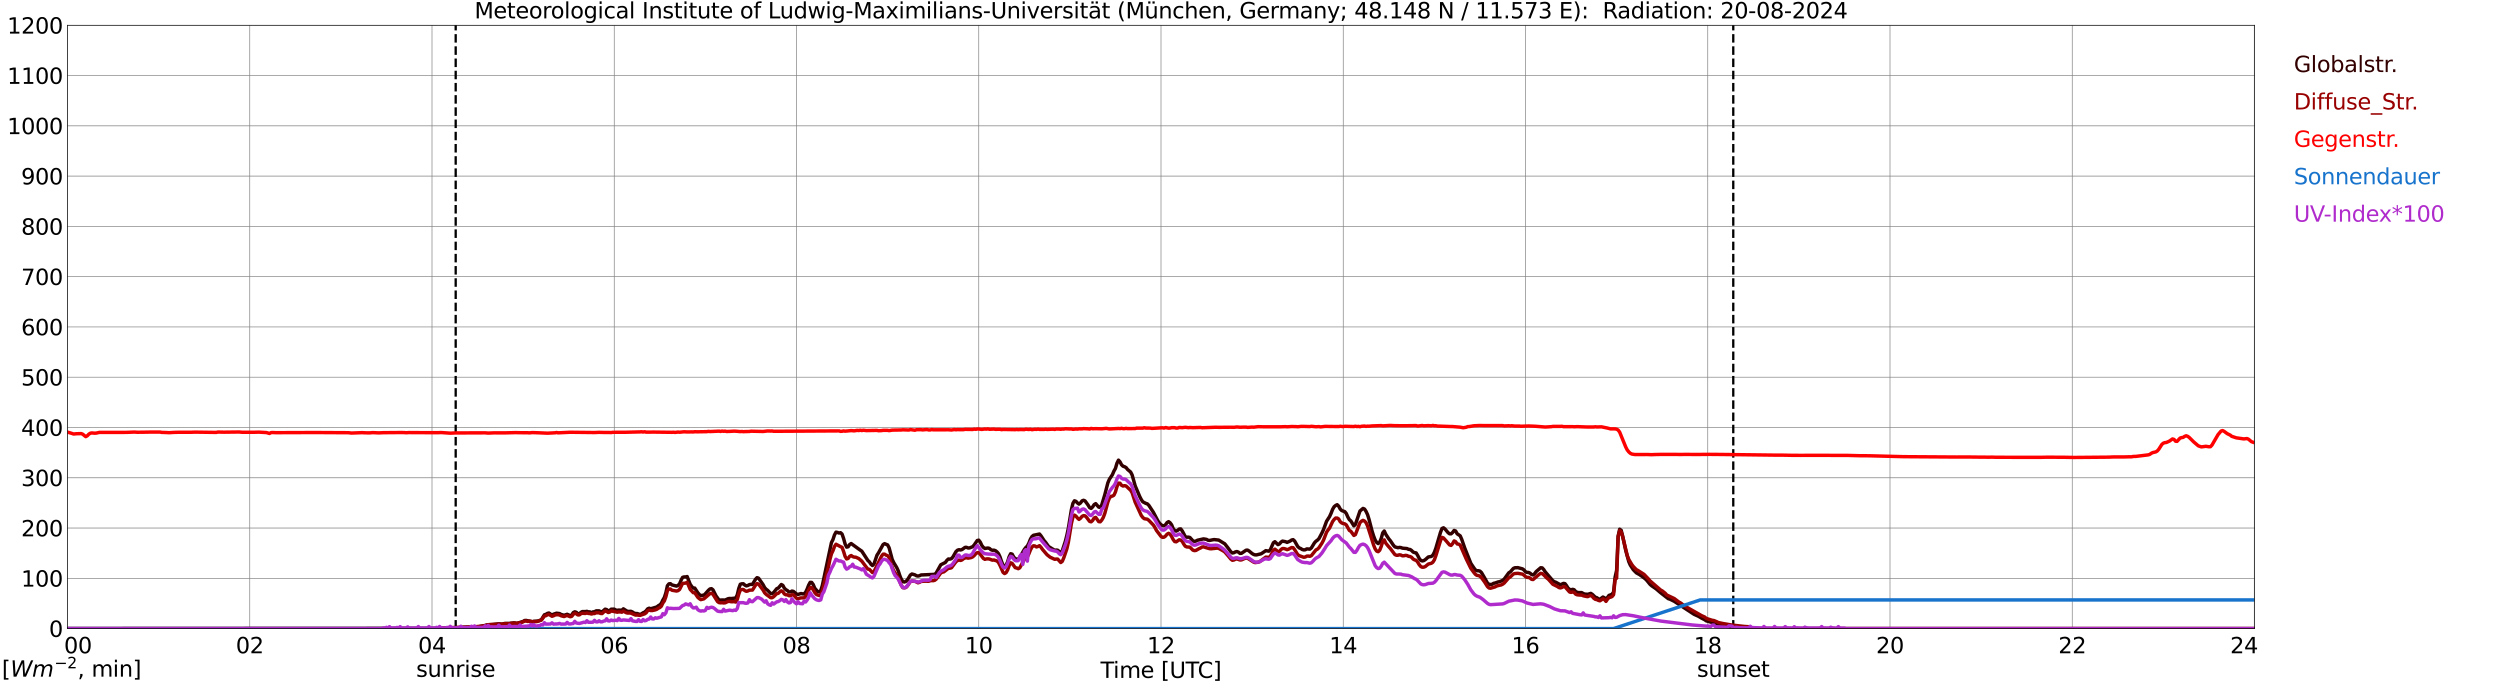 <?xml version="1.0" encoding="utf-8" standalone="no"?>
<!DOCTYPE svg PUBLIC "-//W3C//DTD SVG 1.1//EN"
  "http://www.w3.org/Graphics/SVG/1.1/DTD/svg11.dtd">
<svg xmlns:xlink="http://www.w3.org/1999/xlink" width="1085.4pt" height="296.64pt" viewBox="0 0 1085.4 296.64" xmlns="http://www.w3.org/2000/svg" version="1.1">
 <defs>
  <style type="text/css">*{stroke-linejoin: round; stroke-linecap: butt}</style>
 </defs>
 <g id="figure_1">
  <g id="patch_1">
   <path d="M 0 296.64 
L 1085.4 296.64 
L 1085.4 0 
L 0 0 
z
" style="fill: #ffffff"/>
  </g>
  <g id="axes_1">
   <g id="patch_2">
    <path d="M 29.306 272.909 
L 978.814 272.909 
L 978.814 10.976 
L 29.306 10.976 
z
" style="fill: #ffffff"/>
   </g>
   <g id="patch_3">
    <path d="M 978.814 272.909 
L 978.814 272.909 
L 978.814 10.976 
L 978.814 10.976 
z
" clip-path="url(#p8e93a7dfba)" style="fill: #d3d3d3; opacity: 0.25; stroke: #d3d3d3; stroke-linejoin: miter"/>
   </g>
   <g id="matplotlib.axis_1">
    <g id="xtick_1">
     <g id="line2d_1">
      <path d="M 29.306 272.909 
L 29.306 10.976 
" clip-path="url(#p8e93a7dfba)" style="fill: none; stroke: #808080; stroke-width: 0.3; stroke-linecap: square"/>
     </g>
     <g id="line2d_2"/>
     <g id="text_1">
      <!--    00 -->
      <g transform="translate(18.733 283.627) scale(0.095 -0.095)">
       <defs>
        <path id="DejaVuSans-20" transform="scale(0.016)"/>
        <path id="DejaVuSans-30" d="M 2034 4250 
Q 1547 4250 1301 3770 
Q 1056 3291 1056 2328 
Q 1056 1369 1301 889 
Q 1547 409 2034 409 
Q 2525 409 2770 889 
Q 3016 1369 3016 2328 
Q 3016 3291 2770 3770 
Q 2525 4250 2034 4250 
z
M 2034 4750 
Q 2819 4750 3233 4129 
Q 3647 3509 3647 2328 
Q 3647 1150 3233 529 
Q 2819 -91 2034 -91 
Q 1250 -91 836 529 
Q 422 1150 422 2328 
Q 422 3509 836 4129 
Q 1250 4750 2034 4750 
z
" transform="scale(0.016)"/>
       </defs>
       <use xlink:href="#DejaVuSans-20"/>
       <use xlink:href="#DejaVuSans-20" transform="translate(31.787 0)"/>
       <use xlink:href="#DejaVuSans-20" transform="translate(63.574 0)"/>
       <use xlink:href="#DejaVuSans-30" transform="translate(95.361 0)"/>
       <use xlink:href="#DejaVuSans-30" transform="translate(158.984 0)"/>
      </g>
     </g>
    </g>
    <g id="xtick_2">
     <g id="line2d_3">
      <path d="M 108.431 272.909 
L 108.431 10.976 
" clip-path="url(#p8e93a7dfba)" style="fill: none; stroke: #808080; stroke-width: 0.3; stroke-linecap: square"/>
     </g>
     <g id="line2d_4"/>
     <g id="text_2">
      <!-- 02 -->
      <g transform="translate(102.387 283.627) scale(0.095 -0.095)">
       <defs>
        <path id="DejaVuSans-32" d="M 1228 531 
L 3431 531 
L 3431 0 
L 469 0 
L 469 531 
Q 828 903 1448 1529 
Q 2069 2156 2228 2338 
Q 2531 2678 2651 2914 
Q 2772 3150 2772 3378 
Q 2772 3750 2511 3984 
Q 2250 4219 1831 4219 
Q 1534 4219 1204 4116 
Q 875 4013 500 3803 
L 500 4441 
Q 881 4594 1212 4672 
Q 1544 4750 1819 4750 
Q 2544 4750 2975 4387 
Q 3406 4025 3406 3419 
Q 3406 3131 3298 2873 
Q 3191 2616 2906 2266 
Q 2828 2175 2409 1742 
Q 1991 1309 1228 531 
z
" transform="scale(0.016)"/>
       </defs>
       <use xlink:href="#DejaVuSans-30"/>
       <use xlink:href="#DejaVuSans-32" transform="translate(63.623 0)"/>
      </g>
     </g>
    </g>
    <g id="xtick_3">
     <g id="line2d_5">
      <path d="M 187.557 272.909 
L 187.557 10.976 
" clip-path="url(#p8e93a7dfba)" style="fill: none; stroke: #808080; stroke-width: 0.3; stroke-linecap: square"/>
     </g>
     <g id="line2d_6"/>
     <g id="text_3">
      <!-- 04 -->
      <g transform="translate(181.513 283.627) scale(0.095 -0.095)">
       <defs>
        <path id="DejaVuSans-34" d="M 2419 4116 
L 825 1625 
L 2419 1625 
L 2419 4116 
z
M 2253 4666 
L 3047 4666 
L 3047 1625 
L 3713 1625 
L 3713 1100 
L 3047 1100 
L 3047 0 
L 2419 0 
L 2419 1100 
L 313 1100 
L 313 1709 
L 2253 4666 
z
" transform="scale(0.016)"/>
       </defs>
       <use xlink:href="#DejaVuSans-30"/>
       <use xlink:href="#DejaVuSans-34" transform="translate(63.623 0)"/>
      </g>
     </g>
    </g>
    <g id="xtick_4">
     <g id="line2d_7">
      <path d="M 266.683 272.909 
L 266.683 10.976 
" clip-path="url(#p8e93a7dfba)" style="fill: none; stroke: #808080; stroke-width: 0.3; stroke-linecap: square"/>
     </g>
     <g id="line2d_8"/>
     <g id="text_4">
      <!-- 06 -->
      <g transform="translate(260.638 283.627) scale(0.095 -0.095)">
       <defs>
        <path id="DejaVuSans-36" d="M 2113 2584 
Q 1688 2584 1439 2293 
Q 1191 2003 1191 1497 
Q 1191 994 1439 701 
Q 1688 409 2113 409 
Q 2538 409 2786 701 
Q 3034 994 3034 1497 
Q 3034 2003 2786 2293 
Q 2538 2584 2113 2584 
z
M 3366 4563 
L 3366 3988 
Q 3128 4100 2886 4159 
Q 2644 4219 2406 4219 
Q 1781 4219 1451 3797 
Q 1122 3375 1075 2522 
Q 1259 2794 1537 2939 
Q 1816 3084 2150 3084 
Q 2853 3084 3261 2657 
Q 3669 2231 3669 1497 
Q 3669 778 3244 343 
Q 2819 -91 2113 -91 
Q 1303 -91 875 529 
Q 447 1150 447 2328 
Q 447 3434 972 4092 
Q 1497 4750 2381 4750 
Q 2619 4750 2861 4703 
Q 3103 4656 3366 4563 
z
" transform="scale(0.016)"/>
       </defs>
       <use xlink:href="#DejaVuSans-30"/>
       <use xlink:href="#DejaVuSans-36" transform="translate(63.623 0)"/>
      </g>
     </g>
    </g>
    <g id="xtick_5">
     <g id="line2d_9">
      <path d="M 345.808 272.909 
L 345.808 10.976 
" clip-path="url(#p8e93a7dfba)" style="fill: none; stroke: #808080; stroke-width: 0.3; stroke-linecap: square"/>
     </g>
     <g id="line2d_10"/>
     <g id="text_5">
      <!-- 08 -->
      <g transform="translate(339.764 283.627) scale(0.095 -0.095)">
       <defs>
        <path id="DejaVuSans-38" d="M 2034 2216 
Q 1584 2216 1326 1975 
Q 1069 1734 1069 1313 
Q 1069 891 1326 650 
Q 1584 409 2034 409 
Q 2484 409 2743 651 
Q 3003 894 3003 1313 
Q 3003 1734 2745 1975 
Q 2488 2216 2034 2216 
z
M 1403 2484 
Q 997 2584 770 2862 
Q 544 3141 544 3541 
Q 544 4100 942 4425 
Q 1341 4750 2034 4750 
Q 2731 4750 3128 4425 
Q 3525 4100 3525 3541 
Q 3525 3141 3298 2862 
Q 3072 2584 2669 2484 
Q 3125 2378 3379 2068 
Q 3634 1759 3634 1313 
Q 3634 634 3220 271 
Q 2806 -91 2034 -91 
Q 1263 -91 848 271 
Q 434 634 434 1313 
Q 434 1759 690 2068 
Q 947 2378 1403 2484 
z
M 1172 3481 
Q 1172 3119 1398 2916 
Q 1625 2713 2034 2713 
Q 2441 2713 2670 2916 
Q 2900 3119 2900 3481 
Q 2900 3844 2670 4047 
Q 2441 4250 2034 4250 
Q 1625 4250 1398 4047 
Q 1172 3844 1172 3481 
z
" transform="scale(0.016)"/>
       </defs>
       <use xlink:href="#DejaVuSans-30"/>
       <use xlink:href="#DejaVuSans-38" transform="translate(63.623 0)"/>
      </g>
     </g>
    </g>
    <g id="xtick_6">
     <g id="line2d_11">
      <path d="M 424.934 272.909 
L 424.934 10.976 
" clip-path="url(#p8e93a7dfba)" style="fill: none; stroke: #808080; stroke-width: 0.3; stroke-linecap: square"/>
     </g>
     <g id="line2d_12"/>
     <g id="text_6">
      <!-- 10 -->
      <g transform="translate(418.89 283.627) scale(0.095 -0.095)">
       <defs>
        <path id="DejaVuSans-31" d="M 794 531 
L 1825 531 
L 1825 4091 
L 703 3866 
L 703 4441 
L 1819 4666 
L 2450 4666 
L 2450 531 
L 3481 531 
L 3481 0 
L 794 0 
L 794 531 
z
" transform="scale(0.016)"/>
       </defs>
       <use xlink:href="#DejaVuSans-31"/>
       <use xlink:href="#DejaVuSans-30" transform="translate(63.623 0)"/>
      </g>
     </g>
    </g>
    <g id="xtick_7">
     <g id="line2d_13">
      <path d="M 504.06 272.909 
L 504.06 10.976 
" clip-path="url(#p8e93a7dfba)" style="fill: none; stroke: #808080; stroke-width: 0.3; stroke-linecap: square"/>
     </g>
     <g id="line2d_14"/>
     <g id="text_7">
      <!-- 12 -->
      <g transform="translate(498.015 283.627) scale(0.095 -0.095)">
       <use xlink:href="#DejaVuSans-31"/>
       <use xlink:href="#DejaVuSans-32" transform="translate(63.623 0)"/>
      </g>
     </g>
    </g>
    <g id="xtick_8">
     <g id="line2d_15">
      <path d="M 583.185 272.909 
L 583.185 10.976 
" clip-path="url(#p8e93a7dfba)" style="fill: none; stroke: #808080; stroke-width: 0.3; stroke-linecap: square"/>
     </g>
     <g id="line2d_16"/>
     <g id="text_8">
      <!-- 14 -->
      <g transform="translate(577.141 283.627) scale(0.095 -0.095)">
       <use xlink:href="#DejaVuSans-31"/>
       <use xlink:href="#DejaVuSans-34" transform="translate(63.623 0)"/>
      </g>
     </g>
    </g>
    <g id="xtick_9">
     <g id="line2d_17">
      <path d="M 662.311 272.909 
L 662.311 10.976 
" clip-path="url(#p8e93a7dfba)" style="fill: none; stroke: #808080; stroke-width: 0.3; stroke-linecap: square"/>
     </g>
     <g id="line2d_18"/>
     <g id="text_9">
      <!-- 16 -->
      <g transform="translate(656.267 283.627) scale(0.095 -0.095)">
       <use xlink:href="#DejaVuSans-31"/>
       <use xlink:href="#DejaVuSans-36" transform="translate(63.623 0)"/>
      </g>
     </g>
    </g>
    <g id="xtick_10">
     <g id="line2d_19">
      <path d="M 741.437 272.909 
L 741.437 10.976 
" clip-path="url(#p8e93a7dfba)" style="fill: none; stroke: #808080; stroke-width: 0.3; stroke-linecap: square"/>
     </g>
     <g id="line2d_20"/>
     <g id="text_10">
      <!-- 18 -->
      <g transform="translate(735.392 283.627) scale(0.095 -0.095)">
       <use xlink:href="#DejaVuSans-31"/>
       <use xlink:href="#DejaVuSans-38" transform="translate(63.623 0)"/>
      </g>
     </g>
    </g>
    <g id="xtick_11">
     <g id="line2d_21">
      <path d="M 820.562 272.909 
L 820.562 10.976 
" clip-path="url(#p8e93a7dfba)" style="fill: none; stroke: #808080; stroke-width: 0.3; stroke-linecap: square"/>
     </g>
     <g id="line2d_22"/>
     <g id="text_11">
      <!-- 20 -->
      <g transform="translate(814.518 283.627) scale(0.095 -0.095)">
       <use xlink:href="#DejaVuSans-32"/>
       <use xlink:href="#DejaVuSans-30" transform="translate(63.623 0)"/>
      </g>
     </g>
    </g>
    <g id="xtick_12">
     <g id="line2d_23">
      <path d="M 899.688 272.909 
L 899.688 10.976 
" clip-path="url(#p8e93a7dfba)" style="fill: none; stroke: #808080; stroke-width: 0.3; stroke-linecap: square"/>
     </g>
     <g id="line2d_24"/>
     <g id="text_12">
      <!-- 22 -->
      <g transform="translate(893.644 283.627) scale(0.095 -0.095)">
       <use xlink:href="#DejaVuSans-32"/>
       <use xlink:href="#DejaVuSans-32" transform="translate(63.623 0)"/>
      </g>
     </g>
    </g>
    <g id="xtick_13">
     <g id="line2d_25">
      <path d="M 978.814 272.909 
L 978.814 10.976 
" clip-path="url(#p8e93a7dfba)" style="fill: none; stroke: #808080; stroke-width: 0.3; stroke-linecap: square"/>
     </g>
     <g id="line2d_26"/>
     <g id="text_13">
      <!-- 24    -->
      <g transform="translate(968.241 283.627) scale(0.095 -0.095)">
       <use xlink:href="#DejaVuSans-32"/>
       <use xlink:href="#DejaVuSans-34" transform="translate(63.623 0)"/>
       <use xlink:href="#DejaVuSans-20" transform="translate(127.246 0)"/>
       <use xlink:href="#DejaVuSans-20" transform="translate(159.033 0)"/>
       <use xlink:href="#DejaVuSans-20" transform="translate(190.82 0)"/>
      </g>
     </g>
    </g>
    <g id="text_14">
     <!-- Time [UTC] -->
     <g transform="translate(477.806 294.322) scale(0.095 -0.095)">
      <defs>
       <path id="DejaVuSans-54" d="M -19 4666 
L 3928 4666 
L 3928 4134 
L 2272 4134 
L 2272 0 
L 1638 0 
L 1638 4134 
L -19 4134 
L -19 4666 
z
" transform="scale(0.016)"/>
       <path id="DejaVuSans-69" d="M 603 3500 
L 1178 3500 
L 1178 0 
L 603 0 
L 603 3500 
z
M 603 4863 
L 1178 4863 
L 1178 4134 
L 603 4134 
L 603 4863 
z
" transform="scale(0.016)"/>
       <path id="DejaVuSans-6d" d="M 3328 2828 
Q 3544 3216 3844 3400 
Q 4144 3584 4550 3584 
Q 5097 3584 5394 3201 
Q 5691 2819 5691 2113 
L 5691 0 
L 5113 0 
L 5113 2094 
Q 5113 2597 4934 2840 
Q 4756 3084 4391 3084 
Q 3944 3084 3684 2787 
Q 3425 2491 3425 1978 
L 3425 0 
L 2847 0 
L 2847 2094 
Q 2847 2600 2669 2842 
Q 2491 3084 2119 3084 
Q 1678 3084 1418 2786 
Q 1159 2488 1159 1978 
L 1159 0 
L 581 0 
L 581 3500 
L 1159 3500 
L 1159 2956 
Q 1356 3278 1631 3431 
Q 1906 3584 2284 3584 
Q 2666 3584 2933 3390 
Q 3200 3197 3328 2828 
z
" transform="scale(0.016)"/>
       <path id="DejaVuSans-65" d="M 3597 1894 
L 3597 1613 
L 953 1613 
Q 991 1019 1311 708 
Q 1631 397 2203 397 
Q 2534 397 2845 478 
Q 3156 559 3463 722 
L 3463 178 
Q 3153 47 2828 -22 
Q 2503 -91 2169 -91 
Q 1331 -91 842 396 
Q 353 884 353 1716 
Q 353 2575 817 3079 
Q 1281 3584 2069 3584 
Q 2775 3584 3186 3129 
Q 3597 2675 3597 1894 
z
M 3022 2063 
Q 3016 2534 2758 2815 
Q 2500 3097 2075 3097 
Q 1594 3097 1305 2825 
Q 1016 2553 972 2059 
L 3022 2063 
z
" transform="scale(0.016)"/>
       <path id="DejaVuSans-5b" d="M 550 4863 
L 1875 4863 
L 1875 4416 
L 1125 4416 
L 1125 -397 
L 1875 -397 
L 1875 -844 
L 550 -844 
L 550 4863 
z
" transform="scale(0.016)"/>
       <path id="DejaVuSans-55" d="M 556 4666 
L 1191 4666 
L 1191 1831 
Q 1191 1081 1462 751 
Q 1734 422 2344 422 
Q 2950 422 3222 751 
Q 3494 1081 3494 1831 
L 3494 4666 
L 4128 4666 
L 4128 1753 
Q 4128 841 3676 375 
Q 3225 -91 2344 -91 
Q 1459 -91 1007 375 
Q 556 841 556 1753 
L 556 4666 
z
" transform="scale(0.016)"/>
       <path id="DejaVuSans-43" d="M 4122 4306 
L 4122 3641 
Q 3803 3938 3442 4084 
Q 3081 4231 2675 4231 
Q 1875 4231 1450 3742 
Q 1025 3253 1025 2328 
Q 1025 1406 1450 917 
Q 1875 428 2675 428 
Q 3081 428 3442 575 
Q 3803 722 4122 1019 
L 4122 359 
Q 3791 134 3420 21 
Q 3050 -91 2638 -91 
Q 1578 -91 968 557 
Q 359 1206 359 2328 
Q 359 3453 968 4101 
Q 1578 4750 2638 4750 
Q 3056 4750 3426 4639 
Q 3797 4528 4122 4306 
z
" transform="scale(0.016)"/>
       <path id="DejaVuSans-5d" d="M 1947 4863 
L 1947 -844 
L 622 -844 
L 622 -397 
L 1369 -397 
L 1369 4416 
L 622 4416 
L 622 4863 
L 1947 4863 
z
" transform="scale(0.016)"/>
      </defs>
      <use xlink:href="#DejaVuSans-54"/>
      <use xlink:href="#DejaVuSans-69" transform="translate(57.959 0)"/>
      <use xlink:href="#DejaVuSans-6d" transform="translate(85.742 0)"/>
      <use xlink:href="#DejaVuSans-65" transform="translate(183.154 0)"/>
      <use xlink:href="#DejaVuSans-20" transform="translate(244.678 0)"/>
      <use xlink:href="#DejaVuSans-5b" transform="translate(276.465 0)"/>
      <use xlink:href="#DejaVuSans-55" transform="translate(315.479 0)"/>
      <use xlink:href="#DejaVuSans-54" transform="translate(388.672 0)"/>
      <use xlink:href="#DejaVuSans-43" transform="translate(443.881 0)"/>
      <use xlink:href="#DejaVuSans-5d" transform="translate(513.705 0)"/>
     </g>
    </g>
   </g>
   <g id="matplotlib.axis_2">
    <g id="ytick_1">
     <g id="line2d_27">
      <path d="M 29.306 272.909 
L 978.814 272.909 
" clip-path="url(#p8e93a7dfba)" style="fill: none; stroke: #808080; stroke-width: 0.3; stroke-linecap: square"/>
     </g>
     <g id="line2d_28"/>
     <g id="text_15">
      <!-- 0 -->
      <g transform="translate(21.261 276.518) scale(0.095 -0.095)">
       <use xlink:href="#DejaVuSans-30"/>
      </g>
     </g>
    </g>
    <g id="ytick_2">
     <g id="line2d_29">
      <path d="M 29.306 251.081 
L 978.814 251.081 
" clip-path="url(#p8e93a7dfba)" style="fill: none; stroke: #808080; stroke-width: 0.3; stroke-linecap: square"/>
     </g>
     <g id="line2d_30"/>
     <g id="text_16">
      <!-- 100 -->
      <g transform="translate(9.173 254.69) scale(0.095 -0.095)">
       <use xlink:href="#DejaVuSans-31"/>
       <use xlink:href="#DejaVuSans-30" transform="translate(63.623 0)"/>
       <use xlink:href="#DejaVuSans-30" transform="translate(127.246 0)"/>
      </g>
     </g>
    </g>
    <g id="ytick_3">
     <g id="line2d_31">
      <path d="M 29.306 229.253 
L 978.814 229.253 
" clip-path="url(#p8e93a7dfba)" style="fill: none; stroke: #808080; stroke-width: 0.3; stroke-linecap: square"/>
     </g>
     <g id="line2d_32"/>
     <g id="text_17">
      <!-- 200 -->
      <g transform="translate(9.173 232.863) scale(0.095 -0.095)">
       <use xlink:href="#DejaVuSans-32"/>
       <use xlink:href="#DejaVuSans-30" transform="translate(63.623 0)"/>
       <use xlink:href="#DejaVuSans-30" transform="translate(127.246 0)"/>
      </g>
     </g>
    </g>
    <g id="ytick_4">
     <g id="line2d_33">
      <path d="M 29.306 207.426 
L 978.814 207.426 
" clip-path="url(#p8e93a7dfba)" style="fill: none; stroke: #808080; stroke-width: 0.3; stroke-linecap: square"/>
     </g>
     <g id="line2d_34"/>
     <g id="text_18">
      <!-- 300 -->
      <g transform="translate(9.173 211.035) scale(0.095 -0.095)">
       <defs>
        <path id="DejaVuSans-33" d="M 2597 2516 
Q 3050 2419 3304 2112 
Q 3559 1806 3559 1356 
Q 3559 666 3084 287 
Q 2609 -91 1734 -91 
Q 1441 -91 1130 -33 
Q 819 25 488 141 
L 488 750 
Q 750 597 1062 519 
Q 1375 441 1716 441 
Q 2309 441 2620 675 
Q 2931 909 2931 1356 
Q 2931 1769 2642 2001 
Q 2353 2234 1838 2234 
L 1294 2234 
L 1294 2753 
L 1863 2753 
Q 2328 2753 2575 2939 
Q 2822 3125 2822 3475 
Q 2822 3834 2567 4026 
Q 2313 4219 1838 4219 
Q 1578 4219 1281 4162 
Q 984 4106 628 3988 
L 628 4550 
Q 988 4650 1302 4700 
Q 1616 4750 1894 4750 
Q 2613 4750 3031 4423 
Q 3450 4097 3450 3541 
Q 3450 3153 3228 2886 
Q 3006 2619 2597 2516 
z
" transform="scale(0.016)"/>
       </defs>
       <use xlink:href="#DejaVuSans-33"/>
       <use xlink:href="#DejaVuSans-30" transform="translate(63.623 0)"/>
       <use xlink:href="#DejaVuSans-30" transform="translate(127.246 0)"/>
      </g>
     </g>
    </g>
    <g id="ytick_5">
     <g id="line2d_35">
      <path d="M 29.306 185.598 
L 978.814 185.598 
" clip-path="url(#p8e93a7dfba)" style="fill: none; stroke: #808080; stroke-width: 0.3; stroke-linecap: square"/>
     </g>
     <g id="line2d_36"/>
     <g id="text_19">
      <!-- 400 -->
      <g transform="translate(9.173 189.207) scale(0.095 -0.095)">
       <use xlink:href="#DejaVuSans-34"/>
       <use xlink:href="#DejaVuSans-30" transform="translate(63.623 0)"/>
       <use xlink:href="#DejaVuSans-30" transform="translate(127.246 0)"/>
      </g>
     </g>
    </g>
    <g id="ytick_6">
     <g id="line2d_37">
      <path d="M 29.306 163.77 
L 978.814 163.77 
" clip-path="url(#p8e93a7dfba)" style="fill: none; stroke: #808080; stroke-width: 0.3; stroke-linecap: square"/>
     </g>
     <g id="line2d_38"/>
     <g id="text_20">
      <!-- 500 -->
      <g transform="translate(9.173 167.379) scale(0.095 -0.095)">
       <defs>
        <path id="DejaVuSans-35" d="M 691 4666 
L 3169 4666 
L 3169 4134 
L 1269 4134 
L 1269 2991 
Q 1406 3038 1543 3061 
Q 1681 3084 1819 3084 
Q 2600 3084 3056 2656 
Q 3513 2228 3513 1497 
Q 3513 744 3044 326 
Q 2575 -91 1722 -91 
Q 1428 -91 1123 -41 
Q 819 9 494 109 
L 494 744 
Q 775 591 1075 516 
Q 1375 441 1709 441 
Q 2250 441 2565 725 
Q 2881 1009 2881 1497 
Q 2881 1984 2565 2268 
Q 2250 2553 1709 2553 
Q 1456 2553 1204 2497 
Q 953 2441 691 2322 
L 691 4666 
z
" transform="scale(0.016)"/>
       </defs>
       <use xlink:href="#DejaVuSans-35"/>
       <use xlink:href="#DejaVuSans-30" transform="translate(63.623 0)"/>
       <use xlink:href="#DejaVuSans-30" transform="translate(127.246 0)"/>
      </g>
     </g>
    </g>
    <g id="ytick_7">
     <g id="line2d_39">
      <path d="M 29.306 141.942 
L 978.814 141.942 
" clip-path="url(#p8e93a7dfba)" style="fill: none; stroke: #808080; stroke-width: 0.3; stroke-linecap: square"/>
     </g>
     <g id="line2d_40"/>
     <g id="text_21">
      <!-- 600 -->
      <g transform="translate(9.173 145.551) scale(0.095 -0.095)">
       <use xlink:href="#DejaVuSans-36"/>
       <use xlink:href="#DejaVuSans-30" transform="translate(63.623 0)"/>
       <use xlink:href="#DejaVuSans-30" transform="translate(127.246 0)"/>
      </g>
     </g>
    </g>
    <g id="ytick_8">
     <g id="line2d_41">
      <path d="M 29.306 120.114 
L 978.814 120.114 
" clip-path="url(#p8e93a7dfba)" style="fill: none; stroke: #808080; stroke-width: 0.3; stroke-linecap: square"/>
     </g>
     <g id="line2d_42"/>
     <g id="text_22">
      <!-- 700 -->
      <g transform="translate(9.173 123.724) scale(0.095 -0.095)">
       <defs>
        <path id="DejaVuSans-37" d="M 525 4666 
L 3525 4666 
L 3525 4397 
L 1831 0 
L 1172 0 
L 2766 4134 
L 525 4134 
L 525 4666 
z
" transform="scale(0.016)"/>
       </defs>
       <use xlink:href="#DejaVuSans-37"/>
       <use xlink:href="#DejaVuSans-30" transform="translate(63.623 0)"/>
       <use xlink:href="#DejaVuSans-30" transform="translate(127.246 0)"/>
      </g>
     </g>
    </g>
    <g id="ytick_9">
     <g id="line2d_43">
      <path d="M 29.306 98.287 
L 978.814 98.287 
" clip-path="url(#p8e93a7dfba)" style="fill: none; stroke: #808080; stroke-width: 0.3; stroke-linecap: square"/>
     </g>
     <g id="line2d_44"/>
     <g id="text_23">
      <!-- 800 -->
      <g transform="translate(9.173 101.896) scale(0.095 -0.095)">
       <use xlink:href="#DejaVuSans-38"/>
       <use xlink:href="#DejaVuSans-30" transform="translate(63.623 0)"/>
       <use xlink:href="#DejaVuSans-30" transform="translate(127.246 0)"/>
      </g>
     </g>
    </g>
    <g id="ytick_10">
     <g id="line2d_45">
      <path d="M 29.306 76.459 
L 978.814 76.459 
" clip-path="url(#p8e93a7dfba)" style="fill: none; stroke: #808080; stroke-width: 0.3; stroke-linecap: square"/>
     </g>
     <g id="line2d_46"/>
     <g id="text_24">
      <!-- 900 -->
      <g transform="translate(9.173 80.068) scale(0.095 -0.095)">
       <defs>
        <path id="DejaVuSans-39" d="M 703 97 
L 703 672 
Q 941 559 1184 500 
Q 1428 441 1663 441 
Q 2288 441 2617 861 
Q 2947 1281 2994 2138 
Q 2813 1869 2534 1725 
Q 2256 1581 1919 1581 
Q 1219 1581 811 2004 
Q 403 2428 403 3163 
Q 403 3881 828 4315 
Q 1253 4750 1959 4750 
Q 2769 4750 3195 4129 
Q 3622 3509 3622 2328 
Q 3622 1225 3098 567 
Q 2575 -91 1691 -91 
Q 1453 -91 1209 -44 
Q 966 3 703 97 
z
M 1959 2075 
Q 2384 2075 2632 2365 
Q 2881 2656 2881 3163 
Q 2881 3666 2632 3958 
Q 2384 4250 1959 4250 
Q 1534 4250 1286 3958 
Q 1038 3666 1038 3163 
Q 1038 2656 1286 2365 
Q 1534 2075 1959 2075 
z
" transform="scale(0.016)"/>
       </defs>
       <use xlink:href="#DejaVuSans-39"/>
       <use xlink:href="#DejaVuSans-30" transform="translate(63.623 0)"/>
       <use xlink:href="#DejaVuSans-30" transform="translate(127.246 0)"/>
      </g>
     </g>
    </g>
    <g id="ytick_11">
     <g id="line2d_47">
      <path d="M 29.306 54.631 
L 978.814 54.631 
" clip-path="url(#p8e93a7dfba)" style="fill: none; stroke: #808080; stroke-width: 0.3; stroke-linecap: square"/>
     </g>
     <g id="line2d_48"/>
     <g id="text_25">
      <!-- 1000 -->
      <g transform="translate(3.128 58.24) scale(0.095 -0.095)">
       <use xlink:href="#DejaVuSans-31"/>
       <use xlink:href="#DejaVuSans-30" transform="translate(63.623 0)"/>
       <use xlink:href="#DejaVuSans-30" transform="translate(127.246 0)"/>
       <use xlink:href="#DejaVuSans-30" transform="translate(190.869 0)"/>
      </g>
     </g>
    </g>
    <g id="ytick_12">
     <g id="line2d_49">
      <path d="M 29.306 32.803 
L 978.814 32.803 
" clip-path="url(#p8e93a7dfba)" style="fill: none; stroke: #808080; stroke-width: 0.3; stroke-linecap: square"/>
     </g>
     <g id="line2d_50"/>
     <g id="text_26">
      <!-- 1100 -->
      <g transform="translate(3.128 36.413) scale(0.095 -0.095)">
       <use xlink:href="#DejaVuSans-31"/>
       <use xlink:href="#DejaVuSans-31" transform="translate(63.623 0)"/>
       <use xlink:href="#DejaVuSans-30" transform="translate(127.246 0)"/>
       <use xlink:href="#DejaVuSans-30" transform="translate(190.869 0)"/>
      </g>
     </g>
    </g>
    <g id="ytick_13">
     <g id="line2d_51">
      <path d="M 29.306 10.976 
L 978.814 10.976 
" clip-path="url(#p8e93a7dfba)" style="fill: none; stroke: #808080; stroke-width: 0.3; stroke-linecap: square"/>
     </g>
     <g id="line2d_52"/>
     <g id="text_27">
      <!-- 1200 -->
      <g transform="translate(3.128 14.585) scale(0.095 -0.095)">
       <use xlink:href="#DejaVuSans-31"/>
       <use xlink:href="#DejaVuSans-32" transform="translate(63.623 0)"/>
       <use xlink:href="#DejaVuSans-30" transform="translate(127.246 0)"/>
       <use xlink:href="#DejaVuSans-30" transform="translate(190.869 0)"/>
      </g>
     </g>
    </g>
   </g>
   <g id="line2d_53">
    <path d="M 197.843 272.909 
L 197.843 10.976 
" clip-path="url(#p8e93a7dfba)" style="fill: none; stroke-dasharray: 3.7,1.6; stroke-dashoffset: 0; stroke: #000000"/>
   </g>
   <g id="line2d_54">
    <path d="M 752.514 272.909 
L 752.514 10.976 
" clip-path="url(#p8e93a7dfba)" style="fill: none; stroke-dasharray: 3.7,1.6; stroke-dashoffset: 0; stroke: #000000"/>
   </g>
   <g id="line2d_55">
    <path d="M 29.306 272.909 
L 190.854 272.821 
L 191.513 272.771 
L 192.832 272.874 
L 196.788 272.536 
L 198.767 272.485 
L 202.723 272.265 
L 205.36 272.383 
L 206.02 272.265 
L 207.339 272.232 
L 209.976 271.658 
L 210.635 271.573 
L 211.295 271.337 
L 211.954 271.37 
L 212.614 271.202 
L 213.932 271.134 
L 216.57 270.831 
L 217.889 270.981 
L 219.207 270.661 
L 221.186 270.661 
L 223.164 270.407 
L 224.482 270.645 
L 227.12 269.801 
L 227.779 269.395 
L 228.439 269.362 
L 231.076 269.936 
L 231.736 269.75 
L 233.054 269.665 
L 233.714 269.58 
L 235.033 269.074 
L 236.351 266.93 
L 237.011 266.727 
L 237.67 266.306 
L 238.329 266.153 
L 239.648 267.066 
L 240.308 266.66 
L 241.626 266.221 
L 242.945 266.391 
L 243.604 266.78 
L 244.923 267.133 
L 246.242 266.694 
L 246.901 267.015 
L 247.561 267.201 
L 248.22 267.1 
L 248.88 265.968 
L 249.539 265.631 
L 250.198 265.832 
L 250.858 266.406 
L 251.517 266.559 
L 252.176 265.9 
L 252.836 265.514 
L 254.155 265.529 
L 254.814 265.411 
L 255.473 265.664 
L 256.133 265.647 
L 256.792 266.053 
L 257.451 265.647 
L 258.111 265.614 
L 258.77 265.225 
L 260.089 265.193 
L 260.748 265.564 
L 261.408 265.631 
L 262.726 264.483 
L 263.386 264.651 
L 264.045 265.208 
L 264.705 265.057 
L 265.364 264.483 
L 266.683 264.466 
L 267.342 264.854 
L 268.002 264.972 
L 268.661 264.872 
L 269.98 264.939 
L 270.639 264.33 
L 271.958 265.175 
L 272.617 265.461 
L 273.936 265.411 
L 274.595 265.699 
L 275.255 266.171 
L 275.914 266.356 
L 276.573 266.356 
L 277.892 266.795 
L 278.552 266.491 
L 279.211 266.053 
L 279.87 265.767 
L 280.53 265.175 
L 281.189 264.33 
L 281.849 264.06 
L 282.508 264.298 
L 285.145 263.521 
L 285.805 262.997 
L 286.464 262.626 
L 287.124 261.934 
L 287.783 260.515 
L 288.442 259.402 
L 289.102 257.359 
L 289.761 254.303 
L 290.42 253.493 
L 291.08 253.408 
L 291.739 253.949 
L 293.717 254.456 
L 294.377 254.135 
L 295.036 253.493 
L 295.696 251.889 
L 296.355 250.673 
L 297.014 250.472 
L 297.674 250.487 
L 298.333 250.319 
L 299.652 253.661 
L 300.311 254.624 
L 300.971 255.333 
L 301.63 255.316 
L 302.949 257.341 
L 303.608 258.101 
L 304.267 258.625 
L 304.927 258.457 
L 305.586 258.406 
L 306.246 257.78 
L 307.564 256.296 
L 308.224 255.704 
L 308.883 255.569 
L 309.543 256.075 
L 310.861 258.71 
L 312.18 260.532 
L 313.499 260.5 
L 314.818 260.515 
L 316.136 259.926 
L 316.796 259.823 
L 317.455 259.873 
L 319.433 259.638 
L 320.093 258.286 
L 320.752 255.468 
L 321.411 253.661 
L 322.071 253.46 
L 322.73 253.443 
L 323.39 254.032 
L 324.049 254.37 
L 324.708 254.185 
L 325.368 253.814 
L 326.027 253.713 
L 326.686 253.729 
L 328.005 251.5 
L 328.665 250.808 
L 329.324 251.011 
L 331.302 253.831 
L 331.961 255.097 
L 332.621 255.839 
L 333.28 256.313 
L 334.599 257.68 
L 335.258 257.747 
L 335.918 257.206 
L 337.236 255.569 
L 337.896 255.316 
L 339.215 253.779 
L 339.874 254.135 
L 340.533 255.366 
L 341.193 256.008 
L 341.852 256.396 
L 342.512 257.02 
L 343.171 256.988 
L 343.83 256.617 
L 344.49 256.767 
L 345.808 257.883 
L 346.468 258.068 
L 347.787 257.68 
L 348.446 257.832 
L 349.105 257.832 
L 349.765 257.14 
L 350.424 255.754 
L 351.083 254.05 
L 351.743 252.834 
L 352.402 252.869 
L 353.062 253.796 
L 353.721 255.366 
L 355.04 256.885 
L 355.699 256.937 
L 356.359 256.328 
L 357.018 254.235 
L 360.974 235.581 
L 361.634 234.265 
L 362.293 232.257 
L 362.952 231.041 
L 363.612 231.159 
L 364.271 231.43 
L 364.93 231.277 
L 365.59 231.868 
L 366.249 233.776 
L 366.909 236.173 
L 367.568 237.539 
L 368.227 237.388 
L 368.887 236.408 
L 369.546 235.987 
L 371.524 237.421 
L 372.843 238.384 
L 374.162 239.296 
L 376.799 243.347 
L 377.459 243.939 
L 378.118 244.934 
L 378.777 245.526 
L 379.437 244.867 
L 380.756 241.018 
L 381.415 240.038 
L 383.393 236.426 
L 384.053 236.037 
L 385.371 236.594 
L 386.031 237.86 
L 387.349 242.824 
L 388.009 244.225 
L 389.328 246.419 
L 389.987 247.855 
L 390.646 249.863 
L 391.306 251.467 
L 391.965 252.48 
L 392.624 252.698 
L 393.284 252.413 
L 393.943 251.788 
L 395.262 249.645 
L 395.921 249.206 
L 397.24 249.577 
L 397.899 249.981 
L 398.559 250.099 
L 399.218 249.948 
L 399.878 249.627 
L 405.812 249.357 
L 406.471 248.75 
L 408.45 245.188 
L 410.428 244.207 
L 411.087 243.297 
L 411.746 242.688 
L 412.406 242.756 
L 413.065 242.538 
L 413.725 241.793 
L 415.043 239.482 
L 415.703 238.873 
L 416.362 238.654 
L 417.022 238.79 
L 417.681 238.587 
L 419 237.642 
L 419.659 237.642 
L 420.318 237.928 
L 420.978 237.877 
L 422.297 237.354 
L 422.956 236.611 
L 424.275 234.671 
L 424.934 234.518 
L 425.593 235.363 
L 426.253 236.797 
L 426.912 237.624 
L 427.572 238.113 
L 428.89 237.928 
L 429.55 238.08 
L 430.209 238.654 
L 430.869 238.908 
L 431.528 238.857 
L 432.187 239.076 
L 432.847 239.6 
L 433.506 240.377 
L 434.165 241.793 
L 434.825 243.769 
L 435.484 245.338 
L 436.144 245.897 
L 436.803 245.373 
L 437.462 243.922 
L 438.122 241.726 
L 438.781 240.409 
L 439.44 240.595 
L 440.1 241.811 
L 440.759 242.553 
L 441.419 242.738 
L 442.078 242.688 
L 442.737 242.114 
L 444.056 239.7 
L 444.716 238.552 
L 445.375 237.709 
L 446.034 237.085 
L 446.694 235.819 
L 447.353 234.112 
L 448.012 232.981 
L 448.672 232.407 
L 451.309 231.851 
L 451.969 232.645 
L 453.287 234.686 
L 453.947 235.431 
L 455.266 237.286 
L 457.903 238.925 
L 458.563 238.805 
L 459.222 238.873 
L 459.881 239.482 
L 460.541 239.835 
L 461.2 239.111 
L 462.519 235.057 
L 463.178 232.458 
L 463.838 229.352 
L 465.156 221.299 
L 465.816 218.531 
L 466.475 217.434 
L 467.134 217.654 
L 467.794 218.379 
L 468.453 218.852 
L 469.113 218.363 
L 469.772 217.468 
L 470.431 217.198 
L 471.091 217.484 
L 472.409 219.291 
L 473.069 220.404 
L 473.728 220.725 
L 474.388 220.068 
L 475.047 219.071 
L 475.706 218.667 
L 477.025 220.186 
L 477.685 220.254 
L 478.344 219.206 
L 479.663 214.766 
L 480.981 209.652 
L 481.641 208.083 
L 482.96 206.09 
L 483.619 204.538 
L 484.278 203.372 
L 484.938 201.111 
L 485.597 199.777 
L 486.256 200.502 
L 486.916 201.768 
L 487.575 202.41 
L 488.235 202.63 
L 488.894 203.001 
L 489.553 203.828 
L 490.872 204.942 
L 491.532 206.225 
L 492.85 210.935 
L 494.828 215.593 
L 495.488 216.877 
L 496.147 217.857 
L 497.466 218.549 
L 498.125 218.752 
L 498.785 219.409 
L 500.763 222.432 
L 502.741 226.195 
L 503.4 227.14 
L 504.06 227.8 
L 504.719 228.221 
L 505.379 228.271 
L 506.038 227.817 
L 506.697 226.872 
L 507.357 226.483 
L 508.016 226.972 
L 508.675 227.867 
L 509.335 229.487 
L 509.994 230.332 
L 510.654 230.585 
L 511.313 230.246 
L 511.972 229.69 
L 512.632 229.64 
L 513.291 230.517 
L 514.61 232.999 
L 515.269 233.235 
L 515.929 233.202 
L 516.588 233.337 
L 517.907 234.804 
L 518.566 235.057 
L 519.226 234.907 
L 519.885 234.551 
L 522.522 233.962 
L 523.841 234.18 
L 524.501 234.568 
L 525.16 234.636 
L 526.479 234.365 
L 527.138 234.265 
L 529.116 234.485 
L 531.754 236.105 
L 533.073 237.792 
L 534.391 239.565 
L 535.051 240.089 
L 535.71 239.953 
L 536.369 239.617 
L 537.029 239.447 
L 537.688 239.718 
L 538.348 240.259 
L 539.007 240.224 
L 540.985 238.873 
L 541.644 238.823 
L 542.304 239.229 
L 543.623 240.324 
L 544.282 240.713 
L 544.941 240.916 
L 545.601 240.898 
L 547.579 240.409 
L 549.557 239.076 
L 550.876 239.296 
L 551.535 238.62 
L 552.854 235.649 
L 553.513 235.193 
L 554.832 236.443 
L 555.491 236.155 
L 556.151 235.363 
L 556.81 234.924 
L 558.129 235.177 
L 558.788 235.481 
L 560.107 234.924 
L 560.766 234.45 
L 561.426 234.298 
L 562.085 234.907 
L 563.404 237.253 
L 564.063 237.877 
L 564.723 238.148 
L 565.382 238.569 
L 566.042 238.755 
L 566.701 238.687 
L 567.36 238.299 
L 568.679 238.419 
L 569.338 237.895 
L 570.657 235.716 
L 571.317 234.992 
L 571.976 234.518 
L 572.635 233.844 
L 573.954 231.362 
L 574.613 229.926 
L 575.932 226.331 
L 577.251 224.272 
L 577.91 222.836 
L 578.57 221.131 
L 579.229 220 
L 579.889 219.444 
L 580.548 219.123 
L 581.207 219.765 
L 581.867 220.996 
L 582.526 221.67 
L 583.845 222.127 
L 584.504 222.939 
L 585.164 224.44 
L 585.823 225.604 
L 586.482 226.162 
L 587.801 228.306 
L 588.46 227.682 
L 590.439 221.873 
L 591.757 220.743 
L 592.417 220.996 
L 593.076 222.026 
L 593.736 223.427 
L 594.395 225.553 
L 595.714 230.635 
L 596.373 232.728 
L 597.032 234.433 
L 597.692 235.513 
L 598.351 235.987 
L 599.011 235.396 
L 599.67 233.759 
L 600.329 231.362 
L 600.989 230.535 
L 601.648 231.951 
L 602.967 233.962 
L 603.626 234.739 
L 604.945 236.697 
L 605.604 237.439 
L 606.923 237.792 
L 607.582 237.659 
L 608.242 237.742 
L 608.901 237.995 
L 610.879 238.166 
L 611.539 238.502 
L 612.198 238.552 
L 612.858 239.008 
L 613.517 239.667 
L 614.176 239.938 
L 614.836 240.056 
L 615.495 241.136 
L 616.154 242.435 
L 616.814 243.28 
L 617.473 243.55 
L 618.133 243.398 
L 618.792 242.992 
L 620.111 241.811 
L 621.429 241.593 
L 622.089 241.018 
L 622.748 239.768 
L 623.408 237.963 
L 625.386 231.192 
L 626.045 229.454 
L 626.705 229.151 
L 627.364 229.672 
L 628.683 231.244 
L 629.342 231.766 
L 630.001 231.766 
L 630.661 231.176 
L 631.32 230.299 
L 631.98 230.535 
L 632.639 231.75 
L 633.958 232.628 
L 634.617 234.147 
L 635.936 237.963 
L 638.573 244.579 
L 639.892 246.554 
L 640.552 247.431 
L 641.211 247.805 
L 641.87 247.787 
L 642.53 247.955 
L 643.189 248.58 
L 644.508 250.843 
L 645.827 253.19 
L 646.486 253.696 
L 647.145 253.764 
L 647.805 253.679 
L 648.464 253.257 
L 649.123 253.122 
L 650.442 252.648 
L 651.102 252.53 
L 652.42 251.974 
L 653.08 251.4 
L 655.058 248.682 
L 655.717 248.294 
L 657.036 246.792 
L 657.695 246.504 
L 659.014 246.454 
L 660.992 246.977 
L 661.652 247.449 
L 662.311 248.243 
L 662.97 248.512 
L 663.63 248.529 
L 664.289 248.85 
L 664.949 249.424 
L 665.608 249.61 
L 666.267 249.071 
L 666.927 248.176 
L 668.905 246.486 
L 669.564 246.554 
L 670.224 247.263 
L 670.883 248.294 
L 674.18 252.142 
L 674.839 252.565 
L 675.499 252.801 
L 677.477 253.899 
L 678.796 253.273 
L 679.455 253.393 
L 680.114 254.253 
L 680.774 255.333 
L 681.433 255.857 
L 682.092 256.093 
L 682.752 255.857 
L 683.411 256.025 
L 684.071 256.802 
L 684.73 257.14 
L 685.389 257.291 
L 686.708 257.274 
L 687.368 257.68 
L 688.027 257.933 
L 689.346 258.018 
L 690.664 257.629 
L 691.324 258.051 
L 692.643 259.317 
L 693.302 259.502 
L 693.961 259.993 
L 694.621 260.179 
L 695.939 259.216 
L 696.599 259.552 
L 697.258 260.297 
L 698.577 258.472 
L 699.236 258.286 
L 699.896 257.983 
L 700.555 257.038 
L 701.215 250.54 
L 701.874 247.619 
L 702.533 232.728 
L 703.193 229.775 
L 703.852 230.231 
L 704.511 232.831 
L 705.83 239.008 
L 707.149 243.836 
L 707.808 245.338 
L 709.127 247.366 
L 710.446 248.715 
L 711.765 249.442 
L 713.083 250.352 
L 714.402 251.382 
L 715.062 252.074 
L 716.38 253.696 
L 717.04 254.285 
L 719.018 255.654 
L 720.996 257.359 
L 724.293 259.926 
L 724.952 260.111 
L 726.93 261.089 
L 735.502 266.712 
L 737.48 267.607 
L 738.799 268.399 
L 740.118 269.058 
L 740.777 269.547 
L 742.756 270.104 
L 746.712 271.235 
L 748.031 271.59 
L 750.668 272.114 
L 756.602 272.909 
L 978.154 272.909 
L 978.154 272.909 
" clip-path="url(#p8e93a7dfba)" style="fill: none; stroke: #330000; stroke-width: 1.5; stroke-linecap: square"/>
   </g>
   <g id="line2d_56">
    <path d="M 29.306 272.909 
L 190.195 272.909 
L 190.854 272.638 
L 192.832 272.553 
L 194.151 272.553 
L 194.81 272.47 
L 196.129 272.47 
L 199.426 272.385 
L 203.382 272.217 
L 205.36 272.175 
L 207.339 272.007 
L 209.317 271.798 
L 210.635 271.588 
L 211.954 271.211 
L 217.229 270.96 
L 217.889 271.001 
L 219.207 270.792 
L 221.186 270.792 
L 221.845 270.623 
L 223.823 270.538 
L 224.482 270.665 
L 225.142 270.414 
L 226.461 270.246 
L 227.779 269.656 
L 228.439 269.615 
L 229.098 269.825 
L 229.757 269.656 
L 230.417 269.742 
L 231.076 269.951 
L 231.736 269.868 
L 233.054 269.868 
L 235.033 269.237 
L 236.351 267.474 
L 237.011 267.306 
L 237.67 266.928 
L 238.329 266.76 
L 239.648 267.559 
L 240.308 267.349 
L 240.967 267.013 
L 241.626 266.887 
L 242.286 266.887 
L 242.945 267.013 
L 243.604 267.349 
L 244.923 267.685 
L 245.583 267.391 
L 246.242 267.223 
L 247.561 267.768 
L 248.22 267.6 
L 248.88 266.718 
L 249.539 266.258 
L 250.198 266.467 
L 250.858 266.972 
L 251.517 266.972 
L 252.176 266.467 
L 252.836 266.258 
L 254.155 266.341 
L 254.814 266.131 
L 255.473 266.341 
L 256.133 266.382 
L 256.792 266.594 
L 257.451 266.382 
L 258.111 266.382 
L 258.77 266.048 
L 260.089 266.048 
L 260.748 266.341 
L 261.408 266.382 
L 262.067 265.754 
L 262.726 265.291 
L 263.386 265.459 
L 264.045 265.922 
L 264.705 265.754 
L 265.364 265.249 
L 268.002 265.795 
L 268.661 265.669 
L 269.32 265.669 
L 269.98 265.795 
L 270.639 265.335 
L 271.958 266.048 
L 272.617 266.173 
L 273.277 266.131 
L 273.936 266.214 
L 275.914 267.055 
L 276.573 267.013 
L 277.892 267.181 
L 279.87 266.509 
L 280.53 266.048 
L 281.189 265.123 
L 281.849 264.872 
L 282.508 265.081 
L 283.167 265.081 
L 284.486 264.789 
L 285.145 264.536 
L 285.805 264.075 
L 286.464 263.78 
L 287.124 263.193 
L 287.783 261.807 
L 288.442 260.884 
L 289.102 259.079 
L 289.761 256.435 
L 290.42 255.763 
L 291.08 255.722 
L 291.739 256.267 
L 293.717 256.603 
L 294.377 256.435 
L 295.036 255.931 
L 296.355 253.286 
L 297.674 253.161 
L 298.333 252.784 
L 299.652 255.89 
L 300.971 257.317 
L 301.63 257.359 
L 302.949 259.332 
L 303.608 259.919 
L 304.267 260.338 
L 305.586 260.002 
L 308.224 257.736 
L 308.883 257.568 
L 309.543 258.029 
L 311.521 261.179 
L 312.18 261.639 
L 312.839 261.724 
L 313.499 261.683 
L 314.158 261.766 
L 314.818 261.724 
L 316.136 261.093 
L 316.796 261.093 
L 317.455 261.262 
L 318.774 261.22 
L 319.433 261.388 
L 320.093 260.297 
L 320.752 257.904 
L 321.411 256.141 
L 322.071 255.931 
L 322.73 255.931 
L 323.39 256.435 
L 324.049 256.728 
L 324.708 256.56 
L 325.368 256.226 
L 326.686 256.182 
L 328.005 254.085 
L 328.665 253.371 
L 329.324 253.58 
L 331.302 256.182 
L 331.961 257.359 
L 332.621 258.029 
L 333.94 258.996 
L 334.599 259.5 
L 335.258 259.5 
L 335.918 259.037 
L 337.236 257.736 
L 337.896 257.61 
L 338.555 256.937 
L 339.215 256.518 
L 339.874 256.896 
L 340.533 257.863 
L 341.193 258.241 
L 341.852 258.241 
L 342.512 258.618 
L 343.171 258.66 
L 343.83 258.197 
L 344.49 258.282 
L 345.808 259.71 
L 346.468 259.961 
L 347.127 259.71 
L 347.787 259.583 
L 349.105 259.583 
L 349.765 258.911 
L 350.424 257.695 
L 351.083 256.226 
L 351.743 255.091 
L 352.402 255.134 
L 353.062 256.058 
L 353.721 257.232 
L 354.38 258.029 
L 355.04 258.365 
L 355.699 258.533 
L 356.359 258.197 
L 357.018 256.518 
L 359.655 246.235 
L 360.315 242.917 
L 360.974 240.484 
L 361.634 239.098 
L 362.293 237.292 
L 362.952 236.286 
L 364.93 237.336 
L 365.59 237.629 
L 366.249 239.434 
L 366.909 241.575 
L 367.568 242.666 
L 368.227 242.457 
L 368.887 241.534 
L 369.546 241.197 
L 370.206 241.658 
L 370.865 241.87 
L 371.524 241.911 
L 372.843 242.498 
L 374.162 243.631 
L 376.14 246.277 
L 376.799 247.073 
L 377.459 247.2 
L 378.777 248.586 
L 379.437 248.206 
L 381.415 244.177 
L 382.734 241.448 
L 383.393 240.61 
L 384.053 240.567 
L 384.712 241.029 
L 385.371 241.239 
L 386.031 242.162 
L 387.349 246.277 
L 388.009 247.787 
L 389.987 250.852 
L 391.306 254.085 
L 391.965 255.134 
L 392.624 255.217 
L 393.284 255.091 
L 393.943 254.421 
L 395.262 252.447 
L 395.921 252.279 
L 397.24 252.406 
L 397.899 252.657 
L 398.559 253.035 
L 399.218 252.825 
L 399.878 252.447 
L 401.196 252.321 
L 403.175 252.362 
L 403.834 252.153 
L 404.493 252.07 
L 405.153 252.111 
L 405.812 251.943 
L 406.471 251.439 
L 408.45 248.752 
L 409.109 248.418 
L 409.768 248.291 
L 411.746 246.737 
L 412.406 246.696 
L 413.065 246.528 
L 415.043 243.884 
L 415.703 243.38 
L 416.362 243.129 
L 417.022 243.339 
L 417.681 243.086 
L 418.34 242.54 
L 419 242.247 
L 419.659 242.162 
L 420.318 242.33 
L 421.637 242.079 
L 422.297 241.785 
L 422.956 241.197 
L 423.615 240.442 
L 424.275 239.938 
L 424.934 239.938 
L 425.593 240.652 
L 426.912 242.415 
L 427.572 242.835 
L 428.231 242.666 
L 428.89 242.625 
L 429.55 242.708 
L 430.869 243.212 
L 431.528 243.129 
L 432.847 243.548 
L 433.506 244.221 
L 434.165 245.478 
L 435.484 248.501 
L 436.144 249.005 
L 436.803 248.628 
L 437.462 247.451 
L 438.122 245.604 
L 438.781 244.345 
L 439.44 244.598 
L 440.759 246.445 
L 441.419 246.613 
L 442.078 246.905 
L 442.737 246.528 
L 444.716 242.917 
L 446.034 241.743 
L 446.694 240.484 
L 447.353 238.805 
L 448.012 237.546 
L 448.672 236.958 
L 449.331 237.041 
L 449.991 237.461 
L 450.65 237.251 
L 451.309 236.915 
L 451.969 237.629 
L 452.628 238.552 
L 453.947 240.106 
L 454.606 240.861 
L 455.925 241.911 
L 457.903 242.835 
L 458.563 242.708 
L 459.222 242.749 
L 460.541 244.221 
L 461.2 243.716 
L 461.859 242.162 
L 463.178 238.301 
L 463.838 235.446 
L 465.156 227.304 
L 465.816 224.49 
L 466.475 223.65 
L 467.134 224.071 
L 467.794 224.91 
L 468.453 225.499 
L 469.113 224.995 
L 469.772 224.196 
L 470.431 223.862 
L 471.091 223.945 
L 471.75 224.617 
L 473.069 226.379 
L 473.728 226.547 
L 474.388 225.959 
L 475.047 224.868 
L 475.706 224.617 
L 477.025 226.464 
L 477.685 226.547 
L 478.344 225.791 
L 479.003 224.659 
L 479.663 222.895 
L 480.981 217.984 
L 481.641 216.305 
L 482.3 215.508 
L 482.96 215.382 
L 483.619 215.004 
L 484.278 213.577 
L 484.938 211.311 
L 485.597 209.757 
L 486.256 209.798 
L 486.916 210.68 
L 487.575 211.016 
L 488.235 210.848 
L 488.894 211.016 
L 490.872 212.863 
L 491.532 213.954 
L 492.85 218.027 
L 495.488 223.777 
L 496.147 224.659 
L 496.807 225.204 
L 498.125 225.414 
L 498.785 225.918 
L 500.763 227.974 
L 501.422 229.024 
L 502.082 230.284 
L 504.06 232.885 
L 504.719 233.307 
L 505.379 233.222 
L 506.038 232.717 
L 506.697 231.921 
L 507.357 231.543 
L 508.016 231.921 
L 508.675 232.927 
L 509.335 234.23 
L 509.994 235.11 
L 510.654 235.236 
L 511.972 234.354 
L 512.632 234.481 
L 513.291 235.068 
L 513.95 236.245 
L 514.61 237.168 
L 515.269 237.461 
L 516.588 237.546 
L 517.907 238.847 
L 518.566 239.056 
L 519.226 238.973 
L 520.544 238.218 
L 521.204 237.923 
L 521.863 237.504 
L 522.522 237.419 
L 523.841 237.838 
L 525.16 238.218 
L 525.819 238.259 
L 528.457 237.965 
L 529.116 238.091 
L 531.094 239.183 
L 531.754 239.643 
L 533.073 241.156 
L 534.391 242.749 
L 535.051 243.254 
L 535.71 243.129 
L 536.369 242.793 
L 537.029 242.666 
L 538.348 243.129 
L 539.007 243.086 
L 540.326 242.498 
L 540.985 242.289 
L 541.644 242.372 
L 542.963 243.212 
L 544.282 244.053 
L 544.941 244.262 
L 546.26 244.094 
L 546.919 243.841 
L 549.557 241.87 
L 550.876 241.994 
L 551.535 241.492 
L 552.854 238.93 
L 553.513 238.427 
L 554.832 239.475 
L 555.491 239.392 
L 556.151 238.596 
L 556.81 238.133 
L 557.47 238.174 
L 558.129 238.342 
L 558.788 238.637 
L 559.448 238.427 
L 560.766 237.714 
L 561.426 237.797 
L 562.085 238.637 
L 563.404 240.778 
L 564.063 241.239 
L 566.042 241.953 
L 566.701 241.826 
L 567.36 241.448 
L 568.02 241.407 
L 568.679 241.534 
L 569.338 241.239 
L 571.317 238.764 
L 571.976 238.427 
L 572.635 237.797 
L 573.954 235.782 
L 574.613 234.523 
L 575.932 231.08 
L 576.592 230.074 
L 577.251 229.275 
L 578.57 226.422 
L 579.229 225.54 
L 579.889 224.91 
L 580.548 224.91 
L 581.207 225.331 
L 581.867 226.505 
L 582.526 227.051 
L 583.185 227.304 
L 583.845 227.428 
L 584.504 227.891 
L 585.823 230.284 
L 586.482 230.661 
L 587.801 232.466 
L 588.46 232.089 
L 590.439 226.924 
L 591.098 226.296 
L 591.757 225.918 
L 592.417 226.213 
L 593.076 226.924 
L 593.736 228.352 
L 595.054 232.466 
L 596.373 236.664 
L 597.032 238.301 
L 597.692 239.266 
L 598.351 239.519 
L 599.011 238.888 
L 599.67 237.251 
L 600.329 235.11 
L 600.989 234.398 
L 601.648 235.823 
L 602.967 237.419 
L 603.626 238.133 
L 605.604 240.778 
L 606.264 241.071 
L 606.923 241.071 
L 607.582 240.861 
L 608.242 240.988 
L 608.901 241.324 
L 609.561 241.28 
L 610.22 241.112 
L 610.879 241.197 
L 611.539 241.534 
L 612.198 241.617 
L 612.858 241.953 
L 613.517 242.708 
L 614.176 243.086 
L 614.836 243.254 
L 615.495 244.053 
L 616.154 245.144 
L 616.814 245.941 
L 617.473 246.277 
L 618.133 246.235 
L 618.792 245.982 
L 620.111 244.891 
L 621.429 244.555 
L 622.089 244.094 
L 622.748 243.044 
L 623.408 241.239 
L 625.386 234.817 
L 626.045 233.307 
L 626.705 233.558 
L 628.023 235.027 
L 629.342 236.581 
L 630.001 236.79 
L 630.661 236.035 
L 631.32 234.859 
L 631.98 235.153 
L 632.639 236.16 
L 633.298 236.245 
L 633.958 236.664 
L 635.276 239.687 
L 636.595 242.708 
L 638.573 246.737 
L 639.892 248.542 
L 640.552 249.341 
L 641.211 249.802 
L 641.87 249.887 
L 642.53 250.18 
L 643.189 250.81 
L 644.508 252.616 
L 645.827 254.713 
L 646.486 255.3 
L 647.145 255.385 
L 649.123 254.798 
L 649.783 254.421 
L 651.102 254.085 
L 651.761 253.958 
L 652.42 253.622 
L 653.08 253.118 
L 655.058 250.852 
L 655.717 250.474 
L 657.036 249.215 
L 657.695 249.005 
L 659.014 248.92 
L 660.992 249.256 
L 661.652 249.719 
L 662.311 250.348 
L 662.97 250.684 
L 663.63 250.684 
L 664.289 250.978 
L 664.949 251.524 
L 665.608 251.607 
L 668.246 249.341 
L 668.905 248.92 
L 669.564 249.047 
L 670.224 249.592 
L 671.542 250.935 
L 672.202 251.439 
L 674.18 253.663 
L 676.158 254.63 
L 676.817 255.091 
L 677.477 255.259 
L 678.136 255.049 
L 678.796 254.672 
L 679.455 254.755 
L 681.433 257.023 
L 682.092 257.191 
L 682.752 257.023 
L 683.411 257.191 
L 684.071 257.946 
L 684.73 258.241 
L 686.049 258.365 
L 686.708 258.365 
L 687.368 258.66 
L 688.686 258.954 
L 689.346 259.037 
L 690.005 258.701 
L 690.664 258.533 
L 691.324 258.996 
L 691.983 259.751 
L 692.643 260.212 
L 693.302 260.338 
L 693.961 260.674 
L 694.621 260.842 
L 695.939 260.002 
L 696.599 260.297 
L 697.258 261.093 
L 697.918 260.129 
L 698.577 259.415 
L 699.236 259.288 
L 699.896 258.996 
L 700.555 258.197 
L 701.215 251.566 
L 701.874 251.02 
L 702.533 233.012 
L 703.193 230.325 
L 703.852 230.912 
L 704.511 233.053 
L 706.49 241.197 
L 707.149 242.876 
L 708.468 245.1 
L 709.127 245.982 
L 710.446 247.327 
L 711.105 247.661 
L 713.083 248.92 
L 713.743 249.341 
L 715.721 251.398 
L 716.38 252.194 
L 720.996 256.182 
L 721.655 256.518 
L 722.974 257.568 
L 723.633 258.323 
L 726.93 259.878 
L 728.909 261.388 
L 729.568 261.724 
L 731.546 263.193 
L 738.799 267.306 
L 740.118 267.895 
L 740.777 268.482 
L 743.415 269.322 
L 744.074 269.405 
L 745.393 269.951 
L 746.052 270.287 
L 748.031 270.706 
L 751.987 271.379 
L 757.262 271.966 
L 759.24 272.092 
L 759.899 272.909 
L 978.154 272.909 
L 978.154 272.909 
" clip-path="url(#p8e93a7dfba)" style="fill: none; stroke: #990000; stroke-width: 1.5; stroke-linecap: square"/>
   </g>
   <g id="line2d_57">
    <path d="M 29.306 187.595 
L 31.284 188.2 
L 31.943 188.433 
L 33.262 188.307 
L 34.581 188.276 
L 35.24 188.235 
L 35.9 188.507 
L 37.218 189.573 
L 37.878 189.219 
L 38.537 188.52 
L 39.197 188.09 
L 39.856 187.966 
L 41.175 188.077 
L 41.834 188.029 
L 43.153 187.722 
L 53.703 187.722 
L 55.022 187.715 
L 58.319 187.586 
L 59.637 187.669 
L 60.956 187.656 
L 62.275 187.643 
L 65.572 187.582 
L 69.528 187.593 
L 70.187 187.726 
L 71.506 187.757 
L 73.484 187.848 
L 75.462 187.728 
L 77.441 187.674 
L 81.397 187.669 
L 82.716 187.68 
L 84.694 187.608 
L 93.925 187.737 
L 94.584 187.575 
L 97.222 187.636 
L 103.816 187.556 
L 105.135 187.671 
L 110.41 187.667 
L 112.388 187.617 
L 115.685 187.807 
L 117.003 188.191 
L 117.663 187.824 
L 118.322 187.774 
L 119.641 187.846 
L 136.785 187.785 
L 151.291 187.866 
L 152.61 188.018 
L 157.226 187.837 
L 158.544 187.914 
L 160.523 187.933 
L 161.841 187.824 
L 164.479 187.946 
L 166.457 187.85 
L 174.37 187.785 
L 175.688 187.818 
L 176.348 187.881 
L 177.666 187.794 
L 178.985 187.822 
L 190.195 187.848 
L 191.513 187.791 
L 195.47 188.066 
L 197.448 187.977 
L 200.745 187.957 
L 210.635 187.916 
L 211.954 188.036 
L 214.592 187.92 
L 219.207 187.936 
L 223.823 187.818 
L 225.801 187.863 
L 229.098 187.87 
L 229.757 187.946 
L 231.076 187.807 
L 234.373 187.922 
L 237.67 188.071 
L 240.967 187.905 
L 241.626 187.772 
L 242.286 187.92 
L 247.561 187.667 
L 258.111 187.789 
L 260.089 187.704 
L 262.067 187.752 
L 264.045 187.748 
L 265.364 187.8 
L 266.023 187.687 
L 269.98 187.678 
L 271.958 187.66 
L 277.892 187.514 
L 278.552 187.46 
L 279.211 187.578 
L 279.87 187.451 
L 280.53 187.623 
L 283.827 187.591 
L 291.739 187.695 
L 292.399 187.647 
L 293.058 187.746 
L 294.377 187.58 
L 295.036 187.656 
L 297.014 187.462 
L 298.333 187.536 
L 300.311 187.508 
L 300.971 187.538 
L 301.63 187.442 
L 302.949 187.471 
L 306.905 187.403 
L 307.564 187.283 
L 308.224 187.368 
L 312.18 187.182 
L 312.839 187.311 
L 313.499 187.152 
L 314.158 187.244 
L 314.818 187.185 
L 315.477 187.331 
L 316.796 187.292 
L 318.774 187.178 
L 320.093 187.259 
L 321.411 187.388 
L 322.071 187.32 
L 322.73 187.412 
L 324.049 187.351 
L 325.368 187.333 
L 326.027 187.206 
L 331.302 187.331 
L 333.28 187.104 
L 334.599 187.148 
L 335.258 187.121 
L 335.918 187.252 
L 364.271 187.078 
L 364.93 187.278 
L 365.59 187.237 
L 366.249 187.082 
L 366.909 187.2 
L 369.546 186.949 
L 370.865 187.06 
L 372.184 186.842 
L 372.843 186.936 
L 373.502 186.781 
L 374.162 186.931 
L 374.821 186.783 
L 376.14 186.947 
L 380.756 186.857 
L 381.415 187.006 
L 382.734 186.949 
L 383.393 186.829 
L 385.371 186.838 
L 386.031 186.975 
L 387.349 186.744 
L 391.306 186.68 
L 391.965 186.604 
L 394.603 186.702 
L 395.262 186.506 
L 397.24 186.794 
L 397.899 186.56 
L 399.878 186.552 
L 400.537 186.643 
L 401.856 186.528 
L 402.515 186.488 
L 403.175 186.665 
L 403.834 186.678 
L 404.493 186.495 
L 405.153 186.6 
L 411.746 186.589 
L 413.065 186.687 
L 414.384 186.491 
L 415.043 186.597 
L 415.703 186.51 
L 417.022 186.552 
L 418.34 186.536 
L 419 186.405 
L 422.297 186.46 
L 422.956 186.298 
L 423.615 186.399 
L 424.275 186.266 
L 424.934 186.257 
L 426.253 186.442 
L 427.572 186.246 
L 428.231 186.329 
L 428.89 186.189 
L 429.55 186.379 
L 431.528 186.281 
L 432.187 186.405 
L 434.165 186.357 
L 434.825 186.552 
L 435.484 186.442 
L 440.759 186.543 
L 441.419 186.451 
L 442.078 186.552 
L 442.737 186.475 
L 444.716 186.523 
L 445.375 186.338 
L 446.694 186.471 
L 447.353 186.344 
L 448.012 186.56 
L 449.331 186.362 
L 449.991 186.432 
L 450.65 186.288 
L 451.309 186.423 
L 453.287 186.445 
L 453.947 186.344 
L 454.606 186.438 
L 457.244 186.32 
L 457.903 186.449 
L 458.563 186.264 
L 459.881 186.281 
L 460.541 186.381 
L 461.2 186.259 
L 461.859 186.298 
L 462.519 186.143 
L 464.497 186.244 
L 465.156 186.215 
L 465.816 186.401 
L 467.134 186.239 
L 467.794 186.312 
L 468.453 186.178 
L 469.772 186.213 
L 470.431 186.087 
L 472.409 186.183 
L 473.069 186.281 
L 473.728 185.997 
L 474.388 186.15 
L 475.706 186.102 
L 478.344 186.174 
L 480.322 185.98 
L 481.641 186.242 
L 485.597 186.023 
L 486.256 186.095 
L 486.916 185.954 
L 487.575 186.1 
L 488.235 186.1 
L 488.894 185.984 
L 489.553 186.093 
L 492.85 186.052 
L 493.51 185.866 
L 496.147 185.892 
L 496.807 185.698 
L 497.466 185.851 
L 499.444 185.864 
L 500.103 185.995 
L 504.719 185.716 
L 505.379 185.864 
L 506.038 185.617 
L 507.357 185.888 
L 508.016 185.842 
L 508.675 185.663 
L 509.994 185.672 
L 510.654 185.864 
L 511.313 185.831 
L 511.972 185.587 
L 513.291 185.676 
L 514.61 185.524 
L 515.929 185.676 
L 516.588 185.604 
L 517.907 185.674 
L 521.204 185.576 
L 521.863 185.711 
L 527.797 185.491 
L 529.116 185.53 
L 534.391 185.484 
L 535.71 185.524 
L 537.029 185.369 
L 538.348 185.495 
L 539.666 185.452 
L 540.985 185.43 
L 541.644 185.554 
L 543.623 185.421 
L 544.282 185.471 
L 546.26 185.238 
L 547.579 185.277 
L 548.898 185.297 
L 556.151 185.297 
L 558.129 185.225 
L 558.788 185.303 
L 560.766 185.179 
L 562.745 185.222 
L 563.404 185.29 
L 564.723 185.137 
L 566.042 185.126 
L 568.679 185.205 
L 569.338 185.076 
L 571.317 185.288 
L 572.635 185.205 
L 573.295 185.349 
L 575.273 185.124 
L 581.207 185.198 
L 581.867 185.067 
L 583.185 185.227 
L 583.845 185.072 
L 587.801 185.192 
L 588.46 185.032 
L 589.12 185.211 
L 589.779 185.094 
L 590.439 185.281 
L 591.098 185.065 
L 592.417 184.976 
L 593.076 185.124 
L 593.736 185.017 
L 594.395 185.046 
L 595.714 184.915 
L 599.67 184.775 
L 600.329 184.893 
L 603.626 184.703 
L 604.945 184.784 
L 606.264 184.81 
L 609.561 184.845 
L 614.836 184.773 
L 615.495 184.984 
L 617.473 184.733 
L 618.133 184.867 
L 620.111 184.779 
L 621.429 184.864 
L 622.089 184.707 
L 622.748 184.86 
L 623.408 184.838 
L 624.067 184.987 
L 625.386 185.019 
L 629.342 185.166 
L 630.661 185.192 
L 633.958 185.462 
L 635.276 185.713 
L 636.595 185.484 
L 637.255 185.205 
L 637.914 185.192 
L 639.892 184.851 
L 642.53 184.731 
L 644.508 184.788 
L 646.486 184.781 
L 651.761 184.784 
L 652.42 184.784 
L 653.08 184.925 
L 655.058 184.834 
L 655.717 184.919 
L 656.377 184.838 
L 657.695 184.987 
L 659.674 184.971 
L 660.333 185.063 
L 661.652 185.013 
L 663.63 184.952 
L 665.608 185.017 
L 666.927 185.089 
L 670.883 185.401 
L 673.521 185.242 
L 674.18 185.133 
L 677.477 185.124 
L 678.136 185.072 
L 678.796 185.242 
L 682.752 185.229 
L 683.411 185.297 
L 684.73 185.225 
L 688.686 185.375 
L 691.983 185.386 
L 692.643 185.279 
L 693.302 185.377 
L 695.28 185.31 
L 697.918 185.855 
L 699.236 186.207 
L 700.555 186.183 
L 701.215 186.2 
L 701.874 186.34 
L 702.533 186.713 
L 703.193 187.612 
L 705.83 194.082 
L 706.49 195.363 
L 707.149 196.189 
L 707.808 196.793 
L 708.468 197.125 
L 709.786 197.343 
L 713.743 197.332 
L 715.062 197.326 
L 717.04 197.404 
L 718.358 197.343 
L 720.996 197.284 
L 722.315 197.284 
L 726.93 197.273 
L 729.568 197.317 
L 730.887 197.293 
L 732.205 197.28 
L 734.843 197.306 
L 737.48 197.319 
L 738.799 197.293 
L 740.118 197.282 
L 742.096 197.263 
L 746.052 197.295 
L 748.69 197.324 
L 771.768 197.612 
L 773.746 197.601 
L 777.703 197.677 
L 781.659 197.706 
L 785.615 197.69 
L 793.528 197.686 
L 795.506 197.719 
L 802.1 197.717 
L 807.375 197.854 
L 809.353 197.856 
L 811.99 197.893 
L 826.497 198.267 
L 849.575 198.424 
L 850.894 198.415 
L 854.191 198.404 
L 858.806 198.459 
L 861.444 198.465 
L 863.422 198.507 
L 864.741 198.467 
L 866.719 198.531 
L 884.522 198.566 
L 885.841 198.563 
L 887.819 198.513 
L 889.797 198.498 
L 896.391 198.535 
L 900.347 198.609 
L 915.513 198.474 
L 917.491 198.387 
L 922.107 198.38 
L 924.085 198.33 
L 925.404 198.339 
L 926.063 198.186 
L 927.382 198.14 
L 932.657 197.49 
L 933.316 197.287 
L 933.976 196.824 
L 934.635 196.503 
L 935.954 196.193 
L 936.613 195.791 
L 937.273 195.025 
L 938.592 192.954 
L 939.251 192.401 
L 939.91 192.172 
L 940.57 192.1 
L 941.888 191.498 
L 943.207 190.577 
L 943.867 190.756 
L 944.526 191.548 
L 945.185 191.624 
L 946.504 190.203 
L 947.163 189.99 
L 947.823 189.902 
L 948.482 189.448 
L 949.142 189.202 
L 949.801 189.433 
L 950.46 189.913 
L 952.438 191.878 
L 954.417 193.565 
L 955.735 194.025 
L 957.714 193.764 
L 959.032 193.964 
L 959.692 193.936 
L 960.351 193.237 
L 962.989 188.689 
L 964.307 187.139 
L 964.967 186.947 
L 965.626 187.283 
L 966.945 188.254 
L 968.264 188.902 
L 968.923 189.433 
L 970.901 190.088 
L 974.198 190.559 
L 975.517 190.404 
L 976.176 190.664 
L 977.495 191.758 
L 978.154 191.989 
L 978.154 191.989 
" clip-path="url(#p8e93a7dfba)" style="fill: none; stroke: #ff0000; stroke-width: 1.5; stroke-linecap: square"/>
   </g>
   <g id="line2d_58">
    <path d="M 29.306 272.909 
L 700.555 272.909 
L 738.14 260.467 
L 978.154 260.467 
L 978.154 260.467 
" clip-path="url(#p8e93a7dfba)" style="fill: none; stroke: #1773cc; stroke-width: 1.5; stroke-linecap: square"/>
   </g>
   <g id="line2d_59">
    <path d="M 29.306 272.909 
L 165.798 272.909 
L 166.457 272.647 
L 167.116 272.712 
L 167.776 272.363 
L 168.435 272.691 
L 169.094 272.079 
L 169.754 272.669 
L 170.413 272.712 
L 171.073 272.625 
L 171.732 272.691 
L 172.391 272.407 
L 173.051 272.691 
L 173.71 272.058 
L 174.37 272.669 
L 176.348 272.691 
L 177.007 272.167 
L 177.666 272.691 
L 180.963 272.691 
L 181.623 272.036 
L 182.282 272.691 
L 185.579 272.669 
L 186.238 272.014 
L 186.898 272.647 
L 188.876 272.669 
L 189.535 272.363 
L 190.195 272.669 
L 190.854 271.992 
L 191.513 272.625 
L 193.492 272.625 
L 194.151 272.385 
L 194.81 272.603 
L 195.47 271.927 
L 196.129 272.56 
L 198.767 272.56 
L 199.426 272.538 
L 200.085 271.883 
L 200.745 272.494 
L 204.042 272.472 
L 204.701 271.883 
L 205.36 272.45 
L 206.02 271.752 
L 206.679 272.407 
L 209.976 272.363 
L 210.635 271.73 
L 211.295 272.232 
L 211.954 271.534 
L 212.614 272.145 
L 214.592 272.188 
L 215.91 272.145 
L 216.57 271.446 
L 217.229 272.123 
L 220.526 272.123 
L 221.186 271.381 
L 221.845 272.036 
L 225.142 272.014 
L 225.801 271.337 
L 226.461 271.992 
L 229.757 271.752 
L 230.417 271.141 
L 231.076 271.796 
L 231.736 271.163 
L 232.395 271.774 
L 233.054 271.796 
L 233.714 271.643 
L 234.373 271.621 
L 235.033 271.184 
L 235.692 271.337 
L 236.351 270.355 
L 237.011 270.966 
L 238.989 270.922 
L 239.648 270.42 
L 240.308 270.966 
L 242.286 270.857 
L 242.945 270.661 
L 243.604 270.966 
L 245.583 270.922 
L 246.242 270.224 
L 246.901 270.857 
L 247.561 270.901 
L 248.88 270.682 
L 249.539 269.766 
L 250.198 270.486 
L 251.517 270.682 
L 252.836 270.333 
L 253.495 270.115 
L 254.155 270.268 
L 254.814 269.504 
L 255.473 270.18 
L 256.792 270.159 
L 257.451 270.115 
L 258.111 269.329 
L 258.77 269.962 
L 259.43 270.006 
L 260.089 269.504 
L 260.748 269.984 
L 261.408 269.962 
L 262.067 269.656 
L 262.726 269.547 
L 263.386 268.652 
L 264.045 269.547 
L 264.705 269.613 
L 265.364 269.198 
L 266.023 269.438 
L 267.342 269.285 
L 268.002 269.438 
L 268.661 268.5 
L 269.32 269.264 
L 269.98 269.329 
L 270.639 269.154 
L 272.617 269.329 
L 273.277 269.373 
L 273.936 268.587 
L 274.595 269.547 
L 275.914 269.787 
L 276.573 269.809 
L 277.233 269.045 
L 277.892 269.744 
L 278.552 269.809 
L 279.211 268.98 
L 279.87 269.525 
L 280.53 269.395 
L 281.189 268.892 
L 281.849 268.783 
L 282.508 267.888 
L 283.167 268.696 
L 283.827 268.718 
L 284.486 268.216 
L 285.145 268.412 
L 287.124 267.823 
L 287.783 266.426 
L 288.442 266.884 
L 289.102 266.055 
L 289.761 263.872 
L 290.42 264.178 
L 291.08 264.09 
L 292.399 264.2 
L 295.036 264.134 
L 296.355 262.912 
L 297.014 262.715 
L 297.674 262.191 
L 298.992 262.65 
L 299.652 262.126 
L 300.311 263.348 
L 300.971 263.916 
L 301.63 263.894 
L 302.289 263.61 
L 302.949 264.68 
L 303.608 265.116 
L 304.267 265.313 
L 304.927 265.182 
L 305.586 265.269 
L 306.246 265.007 
L 306.905 263.697 
L 307.564 264.134 
L 308.224 263.807 
L 308.883 263.632 
L 309.543 263.763 
L 310.202 264.178 
L 311.521 265.313 
L 312.18 265.466 
L 313.499 265.531 
L 314.158 264.549 
L 314.818 265.313 
L 316.796 264.898 
L 318.114 265.138 
L 318.774 264.854 
L 319.433 265.007 
L 320.093 264.2 
L 320.752 261.646 
L 322.73 261.646 
L 323.39 261.864 
L 324.049 261.929 
L 324.708 261.755 
L 325.368 260.358 
L 326.027 261.144 
L 326.686 261.231 
L 328.665 259.441 
L 329.324 259.441 
L 330.643 260.096 
L 331.961 261.406 
L 332.621 260.838 
L 333.28 262.148 
L 333.94 262.584 
L 334.599 262.803 
L 335.258 261.711 
L 335.918 262.257 
L 337.236 261.296 
L 337.896 261.165 
L 338.555 260.773 
L 339.215 260.227 
L 339.874 260.445 
L 340.533 261.122 
L 341.193 260.336 
L 341.852 261.318 
L 342.512 261.777 
L 343.171 261.602 
L 343.83 259.965 
L 344.49 260.947 
L 345.149 261.646 
L 345.808 262.148 
L 346.468 261.231 
L 347.127 261.995 
L 348.446 262.126 
L 349.105 260.991 
L 349.765 261.362 
L 350.424 260.511 
L 351.083 259.332 
L 351.743 257.346 
L 352.402 258.393 
L 353.721 259.921 
L 354.38 260.358 
L 355.04 260.598 
L 355.699 260.707 
L 356.359 260.401 
L 357.018 257.935 
L 357.677 256.931 
L 358.996 253.089 
L 359.655 249.75 
L 360.315 248.418 
L 360.974 246.781 
L 361.634 245.646 
L 362.952 242.808 
L 364.271 243.594 
L 364.93 243.507 
L 365.59 243.878 
L 366.249 244.053 
L 366.909 246.213 
L 367.568 247.087 
L 368.227 246.759 
L 368.887 246.082 
L 369.546 245.842 
L 370.206 244.969 
L 370.865 246.192 
L 371.524 246.235 
L 373.502 247.021 
L 374.162 247.436 
L 374.821 246.868 
L 375.481 247.916 
L 376.14 249.313 
L 377.459 250.099 
L 378.118 250.623 
L 378.777 250.906 
L 379.437 250.252 
L 381.415 245.646 
L 382.074 244.816 
L 382.734 243.66 
L 383.393 242.917 
L 384.053 242.786 
L 385.371 243.376 
L 386.031 244.358 
L 386.69 245.057 
L 388.009 248.724 
L 388.668 249.968 
L 389.328 250.601 
L 389.987 251.474 
L 391.306 254.137 
L 391.965 255.032 
L 392.624 255.206 
L 393.284 254.945 
L 393.943 254.29 
L 394.603 253.264 
L 395.262 252.478 
L 395.921 252.216 
L 397.24 252.369 
L 398.559 252.718 
L 399.218 252.587 
L 400.537 252.02 
L 401.196 251.91 
L 403.175 251.91 
L 403.834 251.67 
L 404.493 250.273 
L 405.812 250.208 
L 406.471 250.71 
L 407.79 248.636 
L 408.45 247.981 
L 409.768 247.327 
L 411.087 246.17 
L 411.746 245.842 
L 412.406 245.69 
L 413.065 245.406 
L 413.725 244.686 
L 415.043 242.786 
L 415.703 241.018 
L 416.362 241.04 
L 417.022 242.044 
L 417.681 242.023 
L 419 240.975 
L 419.659 240.953 
L 420.318 241.171 
L 420.978 241.171 
L 421.637 240.909 
L 422.297 240.233 
L 423.615 237.788 
L 424.275 236.915 
L 426.253 239.381 
L 426.912 240.036 
L 427.572 240.385 
L 428.89 240.538 
L 430.869 240.626 
L 431.528 240.582 
L 432.187 240.822 
L 432.847 241.259 
L 433.506 242.066 
L 434.165 243.398 
L 434.825 245.013 
L 435.484 246.257 
L 436.144 246.606 
L 436.803 246.017 
L 437.462 244.62 
L 438.122 242.656 
L 438.781 241.52 
L 439.44 241.782 
L 440.1 242.721 
L 440.759 243.376 
L 441.419 243.485 
L 442.078 243.398 
L 442.737 241.52 
L 443.397 240.713 
L 444.056 245.035 
L 444.716 239.338 
L 445.375 238.661 
L 446.034 243.616 
L 446.694 236.98 
L 447.353 235.431 
L 448.012 234.295 
L 448.672 233.903 
L 449.331 233.946 
L 449.991 233.859 
L 450.65 233.597 
L 451.309 233.619 
L 452.628 235.256 
L 455.266 238.246 
L 455.925 238.683 
L 457.903 239.229 
L 458.563 239.316 
L 459.222 239.643 
L 459.881 240.407 
L 460.541 240.822 
L 461.2 240.036 
L 462.519 236.631 
L 463.178 234.448 
L 463.838 231.502 
L 465.156 223.84 
L 465.816 221.264 
L 466.475 220.697 
L 467.134 220.719 
L 467.794 220.609 
L 468.453 222.268 
L 469.113 221.766 
L 469.772 221.112 
L 470.431 220.959 
L 471.091 221.286 
L 472.409 222.836 
L 473.069 223.6 
L 473.728 223.818 
L 474.388 223.207 
L 475.047 222.268 
L 475.706 222.072 
L 477.025 223.294 
L 477.685 223.294 
L 478.344 220.959 
L 479.003 220.588 
L 481.641 213.45 
L 482.96 211.616 
L 483.619 210.896 
L 484.278 209.805 
L 484.938 207.928 
L 485.597 206.662 
L 486.256 206.836 
L 486.916 207.622 
L 487.575 207.993 
L 488.235 207.971 
L 488.894 208.233 
L 490.213 209.499 
L 490.872 210.001 
L 491.532 211.202 
L 492.85 215.174 
L 494.828 219.365 
L 495.488 220.544 
L 496.147 221.33 
L 496.807 221.723 
L 498.125 222.05 
L 498.785 222.639 
L 500.103 224.015 
L 500.763 224.691 
L 501.422 225.63 
L 502.741 227.9 
L 504.06 229.69 
L 504.719 230.148 
L 505.379 230.148 
L 506.038 229.646 
L 506.697 228.948 
L 507.357 228.62 
L 508.016 228.948 
L 508.675 229.995 
L 509.335 231.414 
L 509.994 232.331 
L 510.654 232.484 
L 511.972 231.851 
L 512.632 232.091 
L 513.291 232.789 
L 513.95 233.859 
L 514.61 234.71 
L 515.269 235.059 
L 515.929 235.103 
L 516.588 235.321 
L 517.907 236.522 
L 518.566 236.718 
L 519.226 236.587 
L 520.544 236.042 
L 521.863 235.758 
L 522.522 235.802 
L 525.16 236.762 
L 525.819 236.828 
L 527.797 236.675 
L 528.457 236.74 
L 529.116 236.937 
L 531.094 238.312 
L 531.754 238.836 
L 533.073 240.342 
L 534.391 241.935 
L 535.051 242.415 
L 535.71 242.437 
L 536.369 242.219 
L 537.029 242.153 
L 538.348 242.568 
L 539.007 242.546 
L 540.985 241.979 
L 541.644 242.044 
L 542.304 242.372 
L 544.282 243.769 
L 544.941 244.009 
L 545.601 244.096 
L 546.26 244.031 
L 546.919 243.834 
L 548.898 242.743 
L 549.557 242.612 
L 550.876 242.808 
L 551.535 242.503 
L 552.854 240.56 
L 553.513 240.124 
L 554.173 240.385 
L 554.832 240.909 
L 555.491 241.018 
L 556.151 240.626 
L 556.81 240.407 
L 558.129 240.866 
L 558.788 241.128 
L 559.448 240.953 
L 560.766 240.32 
L 561.426 240.32 
L 562.085 240.953 
L 563.404 242.917 
L 564.723 243.769 
L 565.382 244.074 
L 566.701 244.271 
L 567.36 244.227 
L 568.679 244.533 
L 569.338 244.314 
L 569.998 243.703 
L 570.657 242.939 
L 571.317 242.35 
L 572.635 241.608 
L 573.954 240.058 
L 575.273 238.028 
L 575.932 236.915 
L 577.91 234.732 
L 578.57 233.728 
L 579.229 233.029 
L 579.889 232.637 
L 580.548 232.462 
L 581.207 232.768 
L 582.526 234.317 
L 584.504 235.758 
L 585.823 237.526 
L 586.482 238.159 
L 587.801 239.796 
L 588.46 239.818 
L 589.12 238.923 
L 589.779 237.701 
L 590.439 236.762 
L 591.098 236.435 
L 591.757 236.238 
L 592.417 236.435 
L 593.076 236.893 
L 593.736 237.722 
L 594.395 239.032 
L 597.032 245.58 
L 597.692 246.432 
L 598.351 246.846 
L 599.011 246.672 
L 599.67 245.821 
L 600.329 244.576 
L 600.989 244.074 
L 605.604 248.964 
L 606.264 249.204 
L 607.582 249.226 
L 608.242 249.269 
L 608.901 249.509 
L 611.539 249.859 
L 612.858 250.404 
L 614.176 251.234 
L 614.836 251.496 
L 615.495 252.085 
L 616.814 253.504 
L 617.473 253.81 
L 618.133 253.897 
L 618.792 253.81 
L 620.111 253.329 
L 622.089 253.198 
L 622.748 252.805 
L 623.408 252.107 
L 626.045 248.484 
L 626.705 248.287 
L 627.364 248.396 
L 628.683 249.095 
L 629.342 249.466 
L 630.001 249.684 
L 630.661 249.662 
L 631.32 249.444 
L 631.98 249.466 
L 632.639 249.662 
L 633.958 249.771 
L 634.617 250.142 
L 635.936 251.692 
L 637.255 253.722 
L 638.573 256.08 
L 639.892 257.826 
L 640.552 258.437 
L 641.211 258.83 
L 642.53 259.31 
L 643.848 260.271 
L 645.827 261.995 
L 646.486 262.366 
L 647.145 262.519 
L 652.42 262.191 
L 653.08 261.995 
L 655.058 261.013 
L 657.695 260.489 
L 659.014 260.532 
L 660.992 260.904 
L 662.97 261.798 
L 665.608 262.431 
L 666.927 262.301 
L 668.905 262.148 
L 670.224 262.344 
L 672.861 263.348 
L 674.839 264.352 
L 677.477 265.16 
L 679.455 265.225 
L 681.433 265.946 
L 682.092 265.618 
L 682.752 266.295 
L 684.071 266.535 
L 686.049 266.906 
L 686.708 266.972 
L 687.368 266.099 
L 688.027 267.015 
L 691.983 267.626 
L 692.643 267.823 
L 693.302 267.823 
L 693.961 268.085 
L 694.621 267.365 
L 695.28 268.281 
L 698.577 268.172 
L 699.236 268.041 
L 699.896 268.216 
L 700.555 267.365 
L 701.215 268.063 
L 701.874 267.998 
L 703.193 267.277 
L 704.511 266.863 
L 705.83 266.841 
L 709.127 267.343 
L 713.743 268.303 
L 720.996 269.635 
L 734.843 271.359 
L 740.777 271.839 
L 741.437 271.774 
L 742.756 271.992 
L 743.415 271.403 
L 744.074 271.359 
L 744.734 272.079 
L 750.009 272.341 
L 750.668 271.708 
L 751.987 271.861 
L 752.646 272.45 
L 753.965 272.363 
L 755.284 272.538 
L 759.24 272.581 
L 759.899 271.883 
L 760.559 272.45 
L 765.174 272.647 
L 765.834 271.992 
L 766.493 272.625 
L 768.471 272.669 
L 769.79 272.669 
L 770.449 271.992 
L 771.109 272.647 
L 772.428 272.669 
L 774.406 272.669 
L 775.065 272.058 
L 775.725 272.603 
L 778.362 272.691 
L 779.021 272.101 
L 779.681 272.691 
L 780.34 272.581 
L 781.659 272.691 
L 782.978 272.669 
L 783.637 272.276 
L 784.296 272.581 
L 785.615 272.691 
L 790.231 272.691 
L 790.89 272.036 
L 791.55 272.647 
L 794.187 272.691 
L 794.847 272.298 
L 795.506 272.581 
L 796.825 272.712 
L 797.484 272.691 
L 798.143 272.058 
L 798.803 272.691 
L 800.781 272.712 
L 801.44 272.909 
L 978.154 272.909 
L 978.154 272.909 
" clip-path="url(#p8e93a7dfba)" style="fill: none; stroke: #b02bcc; stroke-width: 1.5; stroke-linecap: square"/>
   </g>
   <g id="patch_4">
    <path d="M 29.306 272.909 
L 29.306 10.976 
" style="fill: none; stroke: #000000; stroke-width: 0.3; stroke-linejoin: miter; stroke-linecap: square"/>
   </g>
   <g id="patch_5">
    <path d="M 978.814 272.909 
L 978.814 10.976 
" style="fill: none; stroke: #000000; stroke-width: 0.3; stroke-linejoin: miter; stroke-linecap: square"/>
   </g>
   <g id="patch_6">
    <path d="M 29.306 272.909 
L 978.814 272.909 
" style="fill: none; stroke: #000000; stroke-width: 0.3; stroke-linejoin: miter; stroke-linecap: square"/>
   </g>
   <g id="patch_7">
    <path d="M 29.306 10.976 
L 978.814 10.976 
" style="fill: none; stroke: #000000; stroke-width: 0.3; stroke-linejoin: miter; stroke-linecap: square"/>
   </g>
   <g id="text_28">
    <!-- sunrise -->
    <g transform="translate(180.679 293.863) scale(0.095 -0.095)">
     <defs>
      <path id="DejaVuSans-73" d="M 2834 3397 
L 2834 2853 
Q 2591 2978 2328 3040 
Q 2066 3103 1784 3103 
Q 1356 3103 1142 2972 
Q 928 2841 928 2578 
Q 928 2378 1081 2264 
Q 1234 2150 1697 2047 
L 1894 2003 
Q 2506 1872 2764 1633 
Q 3022 1394 3022 966 
Q 3022 478 2636 193 
Q 2250 -91 1575 -91 
Q 1294 -91 989 -36 
Q 684 19 347 128 
L 347 722 
Q 666 556 975 473 
Q 1284 391 1588 391 
Q 1994 391 2212 530 
Q 2431 669 2431 922 
Q 2431 1156 2273 1281 
Q 2116 1406 1581 1522 
L 1381 1569 
Q 847 1681 609 1914 
Q 372 2147 372 2553 
Q 372 3047 722 3315 
Q 1072 3584 1716 3584 
Q 2034 3584 2315 3537 
Q 2597 3491 2834 3397 
z
" transform="scale(0.016)"/>
      <path id="DejaVuSans-75" d="M 544 1381 
L 544 3500 
L 1119 3500 
L 1119 1403 
Q 1119 906 1312 657 
Q 1506 409 1894 409 
Q 2359 409 2629 706 
Q 2900 1003 2900 1516 
L 2900 3500 
L 3475 3500 
L 3475 0 
L 2900 0 
L 2900 538 
Q 2691 219 2414 64 
Q 2138 -91 1772 -91 
Q 1169 -91 856 284 
Q 544 659 544 1381 
z
M 1991 3584 
L 1991 3584 
z
" transform="scale(0.016)"/>
      <path id="DejaVuSans-6e" d="M 3513 2113 
L 3513 0 
L 2938 0 
L 2938 2094 
Q 2938 2591 2744 2837 
Q 2550 3084 2163 3084 
Q 1697 3084 1428 2787 
Q 1159 2491 1159 1978 
L 1159 0 
L 581 0 
L 581 3500 
L 1159 3500 
L 1159 2956 
Q 1366 3272 1645 3428 
Q 1925 3584 2291 3584 
Q 2894 3584 3203 3211 
Q 3513 2838 3513 2113 
z
" transform="scale(0.016)"/>
      <path id="DejaVuSans-72" d="M 2631 2963 
Q 2534 3019 2420 3045 
Q 2306 3072 2169 3072 
Q 1681 3072 1420 2755 
Q 1159 2438 1159 1844 
L 1159 0 
L 581 0 
L 581 3500 
L 1159 3500 
L 1159 2956 
Q 1341 3275 1631 3429 
Q 1922 3584 2338 3584 
Q 2397 3584 2469 3576 
Q 2541 3569 2628 3553 
L 2631 2963 
z
" transform="scale(0.016)"/>
     </defs>
     <use xlink:href="#DejaVuSans-73"/>
     <use xlink:href="#DejaVuSans-75" transform="translate(52.1 0)"/>
     <use xlink:href="#DejaVuSans-6e" transform="translate(115.479 0)"/>
     <use xlink:href="#DejaVuSans-72" transform="translate(178.857 0)"/>
     <use xlink:href="#DejaVuSans-69" transform="translate(219.971 0)"/>
     <use xlink:href="#DejaVuSans-73" transform="translate(247.754 0)"/>
     <use xlink:href="#DejaVuSans-65" transform="translate(299.854 0)"/>
    </g>
   </g>
   <g id="text_29">
    <!-- sunset -->
    <g transform="translate(736.76 293.863) scale(0.095 -0.095)">
     <defs>
      <path id="DejaVuSans-74" d="M 1172 4494 
L 1172 3500 
L 2356 3500 
L 2356 3053 
L 1172 3053 
L 1172 1153 
Q 1172 725 1289 603 
Q 1406 481 1766 481 
L 2356 481 
L 2356 0 
L 1766 0 
Q 1100 0 847 248 
Q 594 497 594 1153 
L 594 3053 
L 172 3053 
L 172 3500 
L 594 3500 
L 594 4494 
L 1172 4494 
z
" transform="scale(0.016)"/>
     </defs>
     <use xlink:href="#DejaVuSans-73"/>
     <use xlink:href="#DejaVuSans-75" transform="translate(52.1 0)"/>
     <use xlink:href="#DejaVuSans-6e" transform="translate(115.479 0)"/>
     <use xlink:href="#DejaVuSans-73" transform="translate(178.857 0)"/>
     <use xlink:href="#DejaVuSans-65" transform="translate(230.957 0)"/>
     <use xlink:href="#DejaVuSans-74" transform="translate(292.48 0)"/>
    </g>
   </g>
   <g id="text_30">
    <!-- [$Wm^{-2}$, min] -->
    <g transform="translate(0.821 293.863) scale(0.095 -0.095)">
     <defs>
      <path id="DejaVuSans-Oblique-57" d="M 616 4666 
L 1228 4666 
L 1453 697 
L 3213 4666 
L 3916 4666 
L 4147 697 
L 5888 4666 
L 6528 4666 
L 4453 0 
L 3659 0 
L 3444 3891 
L 1697 0 
L 903 0 
L 616 4666 
z
" transform="scale(0.016)"/>
      <path id="DejaVuSans-Oblique-6d" d="M 5747 2113 
L 5338 0 
L 4763 0 
L 5166 2094 
Q 5191 2228 5203 2325 
Q 5216 2422 5216 2491 
Q 5216 2772 5059 2928 
Q 4903 3084 4622 3084 
Q 4203 3084 3875 2770 
Q 3547 2456 3450 1953 
L 3066 0 
L 2491 0 
L 2900 2094 
Q 2925 2209 2937 2307 
Q 2950 2406 2950 2484 
Q 2950 2769 2794 2926 
Q 2638 3084 2363 3084 
Q 1938 3084 1609 2770 
Q 1281 2456 1184 1953 
L 800 0 
L 225 0 
L 909 3500 
L 1484 3500 
L 1375 2956 
Q 1609 3263 1923 3423 
Q 2238 3584 2597 3584 
Q 2978 3584 3223 3384 
Q 3469 3184 3519 2828 
Q 3781 3197 4126 3390 
Q 4472 3584 4856 3584 
Q 5306 3584 5551 3325 
Q 5797 3066 5797 2591 
Q 5797 2488 5784 2364 
Q 5772 2241 5747 2113 
z
" transform="scale(0.016)"/>
      <path id="DejaVuSans-2212" d="M 678 2272 
L 4684 2272 
L 4684 1741 
L 678 1741 
L 678 2272 
z
" transform="scale(0.016)"/>
      <path id="DejaVuSans-2c" d="M 750 794 
L 1409 794 
L 1409 256 
L 897 -744 
L 494 -744 
L 750 256 
L 750 794 
z
" transform="scale(0.016)"/>
     </defs>
     <use xlink:href="#DejaVuSans-5b" transform="translate(0 0.766)"/>
     <use xlink:href="#DejaVuSans-Oblique-57" transform="translate(39.014 0.766)"/>
     <use xlink:href="#DejaVuSans-Oblique-6d" transform="translate(137.891 0.766)"/>
     <use xlink:href="#DejaVuSans-2212" transform="translate(239.953 39.047) scale(0.7)"/>
     <use xlink:href="#DejaVuSans-32" transform="translate(298.605 39.047) scale(0.7)"/>
     <use xlink:href="#DejaVuSans-2c" transform="translate(345.875 0.766)"/>
     <use xlink:href="#DejaVuSans-20" transform="translate(377.663 0.766)"/>
     <use xlink:href="#DejaVuSans-6d" transform="translate(409.45 0.766)"/>
     <use xlink:href="#DejaVuSans-69" transform="translate(506.862 0.766)"/>
     <use xlink:href="#DejaVuSans-6e" transform="translate(534.645 0.766)"/>
     <use xlink:href="#DejaVuSans-5d" transform="translate(598.024 0.766)"/>
    </g>
   </g>
   <g id="text_31">
    <!-- Globalstr. -->
    <g style="fill: #330000" transform="translate(995.905 31.291) scale(0.095 -0.095)">
     <defs>
      <path id="DejaVuSans-47" d="M 3809 666 
L 3809 1919 
L 2778 1919 
L 2778 2438 
L 4434 2438 
L 4434 434 
Q 4069 175 3628 42 
Q 3188 -91 2688 -91 
Q 1594 -91 976 548 
Q 359 1188 359 2328 
Q 359 3472 976 4111 
Q 1594 4750 2688 4750 
Q 3144 4750 3555 4637 
Q 3966 4525 4313 4306 
L 4313 3634 
Q 3963 3931 3569 4081 
Q 3175 4231 2741 4231 
Q 1884 4231 1454 3753 
Q 1025 3275 1025 2328 
Q 1025 1384 1454 906 
Q 1884 428 2741 428 
Q 3075 428 3337 486 
Q 3600 544 3809 666 
z
" transform="scale(0.016)"/>
      <path id="DejaVuSans-6c" d="M 603 4863 
L 1178 4863 
L 1178 0 
L 603 0 
L 603 4863 
z
" transform="scale(0.016)"/>
      <path id="DejaVuSans-6f" d="M 1959 3097 
Q 1497 3097 1228 2736 
Q 959 2375 959 1747 
Q 959 1119 1226 758 
Q 1494 397 1959 397 
Q 2419 397 2687 759 
Q 2956 1122 2956 1747 
Q 2956 2369 2687 2733 
Q 2419 3097 1959 3097 
z
M 1959 3584 
Q 2709 3584 3137 3096 
Q 3566 2609 3566 1747 
Q 3566 888 3137 398 
Q 2709 -91 1959 -91 
Q 1206 -91 779 398 
Q 353 888 353 1747 
Q 353 2609 779 3096 
Q 1206 3584 1959 3584 
z
" transform="scale(0.016)"/>
      <path id="DejaVuSans-62" d="M 3116 1747 
Q 3116 2381 2855 2742 
Q 2594 3103 2138 3103 
Q 1681 3103 1420 2742 
Q 1159 2381 1159 1747 
Q 1159 1113 1420 752 
Q 1681 391 2138 391 
Q 2594 391 2855 752 
Q 3116 1113 3116 1747 
z
M 1159 2969 
Q 1341 3281 1617 3432 
Q 1894 3584 2278 3584 
Q 2916 3584 3314 3078 
Q 3713 2572 3713 1747 
Q 3713 922 3314 415 
Q 2916 -91 2278 -91 
Q 1894 -91 1617 61 
Q 1341 213 1159 525 
L 1159 0 
L 581 0 
L 581 4863 
L 1159 4863 
L 1159 2969 
z
" transform="scale(0.016)"/>
      <path id="DejaVuSans-61" d="M 2194 1759 
Q 1497 1759 1228 1600 
Q 959 1441 959 1056 
Q 959 750 1161 570 
Q 1363 391 1709 391 
Q 2188 391 2477 730 
Q 2766 1069 2766 1631 
L 2766 1759 
L 2194 1759 
z
M 3341 1997 
L 3341 0 
L 2766 0 
L 2766 531 
Q 2569 213 2275 61 
Q 1981 -91 1556 -91 
Q 1019 -91 701 211 
Q 384 513 384 1019 
Q 384 1609 779 1909 
Q 1175 2209 1959 2209 
L 2766 2209 
L 2766 2266 
Q 2766 2663 2505 2880 
Q 2244 3097 1772 3097 
Q 1472 3097 1187 3025 
Q 903 2953 641 2809 
L 641 3341 
Q 956 3463 1253 3523 
Q 1550 3584 1831 3584 
Q 2591 3584 2966 3190 
Q 3341 2797 3341 1997 
z
" transform="scale(0.016)"/>
      <path id="DejaVuSans-2e" d="M 684 794 
L 1344 794 
L 1344 0 
L 684 0 
L 684 794 
z
" transform="scale(0.016)"/>
     </defs>
     <use xlink:href="#DejaVuSans-47"/>
     <use xlink:href="#DejaVuSans-6c" transform="translate(77.49 0)"/>
     <use xlink:href="#DejaVuSans-6f" transform="translate(105.273 0)"/>
     <use xlink:href="#DejaVuSans-62" transform="translate(166.455 0)"/>
     <use xlink:href="#DejaVuSans-61" transform="translate(229.932 0)"/>
     <use xlink:href="#DejaVuSans-6c" transform="translate(291.211 0)"/>
     <use xlink:href="#DejaVuSans-73" transform="translate(318.994 0)"/>
     <use xlink:href="#DejaVuSans-74" transform="translate(371.094 0)"/>
     <use xlink:href="#DejaVuSans-72" transform="translate(410.303 0)"/>
     <use xlink:href="#DejaVuSans-2e" transform="translate(442.291 0)"/>
    </g>
   </g>
   <g id="text_32">
    <!-- Diffuse_Str. -->
    <g style="fill: #990000" transform="translate(995.905 47.531) scale(0.095 -0.095)">
     <defs>
      <path id="DejaVuSans-44" d="M 1259 4147 
L 1259 519 
L 2022 519 
Q 2988 519 3436 956 
Q 3884 1394 3884 2338 
Q 3884 3275 3436 3711 
Q 2988 4147 2022 4147 
L 1259 4147 
z
M 628 4666 
L 1925 4666 
Q 3281 4666 3915 4102 
Q 4550 3538 4550 2338 
Q 4550 1131 3912 565 
Q 3275 0 1925 0 
L 628 0 
L 628 4666 
z
" transform="scale(0.016)"/>
      <path id="DejaVuSans-66" d="M 2375 4863 
L 2375 4384 
L 1825 4384 
Q 1516 4384 1395 4259 
Q 1275 4134 1275 3809 
L 1275 3500 
L 2222 3500 
L 2222 3053 
L 1275 3053 
L 1275 0 
L 697 0 
L 697 3053 
L 147 3053 
L 147 3500 
L 697 3500 
L 697 3744 
Q 697 4328 969 4595 
Q 1241 4863 1831 4863 
L 2375 4863 
z
" transform="scale(0.016)"/>
      <path id="DejaVuSans-5f" d="M 3263 -1063 
L 3263 -1509 
L -63 -1509 
L -63 -1063 
L 3263 -1063 
z
" transform="scale(0.016)"/>
      <path id="DejaVuSans-53" d="M 3425 4513 
L 3425 3897 
Q 3066 4069 2747 4153 
Q 2428 4238 2131 4238 
Q 1616 4238 1336 4038 
Q 1056 3838 1056 3469 
Q 1056 3159 1242 3001 
Q 1428 2844 1947 2747 
L 2328 2669 
Q 3034 2534 3370 2195 
Q 3706 1856 3706 1288 
Q 3706 609 3251 259 
Q 2797 -91 1919 -91 
Q 1588 -91 1214 -16 
Q 841 59 441 206 
L 441 856 
Q 825 641 1194 531 
Q 1563 422 1919 422 
Q 2459 422 2753 634 
Q 3047 847 3047 1241 
Q 3047 1584 2836 1778 
Q 2625 1972 2144 2069 
L 1759 2144 
Q 1053 2284 737 2584 
Q 422 2884 422 3419 
Q 422 4038 858 4394 
Q 1294 4750 2059 4750 
Q 2388 4750 2728 4690 
Q 3069 4631 3425 4513 
z
" transform="scale(0.016)"/>
     </defs>
     <use xlink:href="#DejaVuSans-44"/>
     <use xlink:href="#DejaVuSans-69" transform="translate(77.002 0)"/>
     <use xlink:href="#DejaVuSans-66" transform="translate(104.785 0)"/>
     <use xlink:href="#DejaVuSans-66" transform="translate(139.99 0)"/>
     <use xlink:href="#DejaVuSans-75" transform="translate(175.195 0)"/>
     <use xlink:href="#DejaVuSans-73" transform="translate(238.574 0)"/>
     <use xlink:href="#DejaVuSans-65" transform="translate(290.674 0)"/>
     <use xlink:href="#DejaVuSans-5f" transform="translate(352.197 0)"/>
     <use xlink:href="#DejaVuSans-53" transform="translate(402.197 0)"/>
     <use xlink:href="#DejaVuSans-74" transform="translate(465.674 0)"/>
     <use xlink:href="#DejaVuSans-72" transform="translate(504.883 0)"/>
     <use xlink:href="#DejaVuSans-2e" transform="translate(536.871 0)"/>
    </g>
   </g>
   <g id="text_33">
    <!-- Gegenstr. -->
    <g style="fill: #ff0000" transform="translate(995.905 63.771) scale(0.095 -0.095)">
     <defs>
      <path id="DejaVuSans-67" d="M 2906 1791 
Q 2906 2416 2648 2759 
Q 2391 3103 1925 3103 
Q 1463 3103 1205 2759 
Q 947 2416 947 1791 
Q 947 1169 1205 825 
Q 1463 481 1925 481 
Q 2391 481 2648 825 
Q 2906 1169 2906 1791 
z
M 3481 434 
Q 3481 -459 3084 -895 
Q 2688 -1331 1869 -1331 
Q 1566 -1331 1297 -1286 
Q 1028 -1241 775 -1147 
L 775 -588 
Q 1028 -725 1275 -790 
Q 1522 -856 1778 -856 
Q 2344 -856 2625 -561 
Q 2906 -266 2906 331 
L 2906 616 
Q 2728 306 2450 153 
Q 2172 0 1784 0 
Q 1141 0 747 490 
Q 353 981 353 1791 
Q 353 2603 747 3093 
Q 1141 3584 1784 3584 
Q 2172 3584 2450 3431 
Q 2728 3278 2906 2969 
L 2906 3500 
L 3481 3500 
L 3481 434 
z
" transform="scale(0.016)"/>
     </defs>
     <use xlink:href="#DejaVuSans-47"/>
     <use xlink:href="#DejaVuSans-65" transform="translate(77.49 0)"/>
     <use xlink:href="#DejaVuSans-67" transform="translate(139.014 0)"/>
     <use xlink:href="#DejaVuSans-65" transform="translate(202.49 0)"/>
     <use xlink:href="#DejaVuSans-6e" transform="translate(264.014 0)"/>
     <use xlink:href="#DejaVuSans-73" transform="translate(327.393 0)"/>
     <use xlink:href="#DejaVuSans-74" transform="translate(379.492 0)"/>
     <use xlink:href="#DejaVuSans-72" transform="translate(418.701 0)"/>
     <use xlink:href="#DejaVuSans-2e" transform="translate(450.689 0)"/>
    </g>
   </g>
   <g id="text_34">
    <!-- Sonnendauer -->
    <g style="fill: #1773cc" transform="translate(995.905 80.01) scale(0.095 -0.095)">
     <defs>
      <path id="DejaVuSans-64" d="M 2906 2969 
L 2906 4863 
L 3481 4863 
L 3481 0 
L 2906 0 
L 2906 525 
Q 2725 213 2448 61 
Q 2172 -91 1784 -91 
Q 1150 -91 751 415 
Q 353 922 353 1747 
Q 353 2572 751 3078 
Q 1150 3584 1784 3584 
Q 2172 3584 2448 3432 
Q 2725 3281 2906 2969 
z
M 947 1747 
Q 947 1113 1208 752 
Q 1469 391 1925 391 
Q 2381 391 2643 752 
Q 2906 1113 2906 1747 
Q 2906 2381 2643 2742 
Q 2381 3103 1925 3103 
Q 1469 3103 1208 2742 
Q 947 2381 947 1747 
z
" transform="scale(0.016)"/>
     </defs>
     <use xlink:href="#DejaVuSans-53"/>
     <use xlink:href="#DejaVuSans-6f" transform="translate(63.477 0)"/>
     <use xlink:href="#DejaVuSans-6e" transform="translate(124.658 0)"/>
     <use xlink:href="#DejaVuSans-6e" transform="translate(188.037 0)"/>
     <use xlink:href="#DejaVuSans-65" transform="translate(251.416 0)"/>
     <use xlink:href="#DejaVuSans-6e" transform="translate(312.939 0)"/>
     <use xlink:href="#DejaVuSans-64" transform="translate(376.318 0)"/>
     <use xlink:href="#DejaVuSans-61" transform="translate(439.795 0)"/>
     <use xlink:href="#DejaVuSans-75" transform="translate(501.074 0)"/>
     <use xlink:href="#DejaVuSans-65" transform="translate(564.453 0)"/>
     <use xlink:href="#DejaVuSans-72" transform="translate(625.977 0)"/>
    </g>
   </g>
   <g id="text_35">
    <!-- UV-Index*100 -->
    <g style="fill: #b02bcc" transform="translate(995.905 96.25) scale(0.095 -0.095)">
     <defs>
      <path id="DejaVuSans-56" d="M 1831 0 
L 50 4666 
L 709 4666 
L 2188 738 
L 3669 4666 
L 4325 4666 
L 2547 0 
L 1831 0 
z
" transform="scale(0.016)"/>
      <path id="DejaVuSans-2d" d="M 313 2009 
L 1997 2009 
L 1997 1497 
L 313 1497 
L 313 2009 
z
" transform="scale(0.016)"/>
      <path id="DejaVuSans-49" d="M 628 4666 
L 1259 4666 
L 1259 0 
L 628 0 
L 628 4666 
z
" transform="scale(0.016)"/>
      <path id="DejaVuSans-78" d="M 3513 3500 
L 2247 1797 
L 3578 0 
L 2900 0 
L 1881 1375 
L 863 0 
L 184 0 
L 1544 1831 
L 300 3500 
L 978 3500 
L 1906 2253 
L 2834 3500 
L 3513 3500 
z
" transform="scale(0.016)"/>
      <path id="DejaVuSans-2a" d="M 3009 3897 
L 1888 3291 
L 3009 2681 
L 2828 2375 
L 1778 3009 
L 1778 1831 
L 1422 1831 
L 1422 3009 
L 372 2375 
L 191 2681 
L 1313 3291 
L 191 3897 
L 372 4206 
L 1422 3572 
L 1422 4750 
L 1778 4750 
L 1778 3572 
L 2828 4206 
L 3009 3897 
z
" transform="scale(0.016)"/>
     </defs>
     <use xlink:href="#DejaVuSans-55"/>
     <use xlink:href="#DejaVuSans-56" transform="translate(73.193 0)"/>
     <use xlink:href="#DejaVuSans-2d" transform="translate(135.727 0)"/>
     <use xlink:href="#DejaVuSans-49" transform="translate(171.811 0)"/>
     <use xlink:href="#DejaVuSans-6e" transform="translate(201.303 0)"/>
     <use xlink:href="#DejaVuSans-64" transform="translate(264.682 0)"/>
     <use xlink:href="#DejaVuSans-65" transform="translate(328.158 0)"/>
     <use xlink:href="#DejaVuSans-78" transform="translate(387.932 0)"/>
     <use xlink:href="#DejaVuSans-2a" transform="translate(447.111 0)"/>
     <use xlink:href="#DejaVuSans-31" transform="translate(497.111 0)"/>
     <use xlink:href="#DejaVuSans-30" transform="translate(560.734 0)"/>
     <use xlink:href="#DejaVuSans-30" transform="translate(624.357 0)"/>
    </g>
   </g>
   <g id="text_36">
    <!-- Meteorological Institute of Ludwig-Maximilians-Universität (München, Germany; 48.148 N / 11.573 E):  Radiation: 20-08-2024 -->
    <g transform="translate(206.01 7.976) scale(0.095 -0.095)">
     <defs>
      <path id="DejaVuSans-4d" d="M 628 4666 
L 1569 4666 
L 2759 1491 
L 3956 4666 
L 4897 4666 
L 4897 0 
L 4281 0 
L 4281 4097 
L 3078 897 
L 2444 897 
L 1241 4097 
L 1241 0 
L 628 0 
L 628 4666 
z
" transform="scale(0.016)"/>
      <path id="DejaVuSans-63" d="M 3122 3366 
L 3122 2828 
Q 2878 2963 2633 3030 
Q 2388 3097 2138 3097 
Q 1578 3097 1268 2742 
Q 959 2388 959 1747 
Q 959 1106 1268 751 
Q 1578 397 2138 397 
Q 2388 397 2633 464 
Q 2878 531 3122 666 
L 3122 134 
Q 2881 22 2623 -34 
Q 2366 -91 2075 -91 
Q 1284 -91 818 406 
Q 353 903 353 1747 
Q 353 2603 823 3093 
Q 1294 3584 2113 3584 
Q 2378 3584 2631 3529 
Q 2884 3475 3122 3366 
z
" transform="scale(0.016)"/>
      <path id="DejaVuSans-4c" d="M 628 4666 
L 1259 4666 
L 1259 531 
L 3531 531 
L 3531 0 
L 628 0 
L 628 4666 
z
" transform="scale(0.016)"/>
      <path id="DejaVuSans-77" d="M 269 3500 
L 844 3500 
L 1563 769 
L 2278 3500 
L 2956 3500 
L 3675 769 
L 4391 3500 
L 4966 3500 
L 4050 0 
L 3372 0 
L 2619 2869 
L 1863 0 
L 1184 0 
L 269 3500 
z
" transform="scale(0.016)"/>
      <path id="DejaVuSans-76" d="M 191 3500 
L 800 3500 
L 1894 563 
L 2988 3500 
L 3597 3500 
L 2284 0 
L 1503 0 
L 191 3500 
z
" transform="scale(0.016)"/>
      <path id="DejaVuSans-e4" d="M 2194 1759 
Q 1497 1759 1228 1600 
Q 959 1441 959 1056 
Q 959 750 1161 570 
Q 1363 391 1709 391 
Q 2188 391 2477 730 
Q 2766 1069 2766 1631 
L 2766 1759 
L 2194 1759 
z
M 3341 1997 
L 3341 0 
L 2766 0 
L 2766 531 
Q 2569 213 2275 61 
Q 1981 -91 1556 -91 
Q 1019 -91 701 211 
Q 384 513 384 1019 
Q 384 1609 779 1909 
Q 1175 2209 1959 2209 
L 2766 2209 
L 2766 2266 
Q 2766 2663 2505 2880 
Q 2244 3097 1772 3097 
Q 1472 3097 1187 3025 
Q 903 2953 641 2809 
L 641 3341 
Q 956 3463 1253 3523 
Q 1550 3584 1831 3584 
Q 2591 3584 2966 3190 
Q 3341 2797 3341 1997 
z
M 2150 4850 
L 2784 4850 
L 2784 4219 
L 2150 4219 
L 2150 4850 
z
M 928 4850 
L 1562 4850 
L 1562 4219 
L 928 4219 
L 928 4850 
z
" transform="scale(0.016)"/>
      <path id="DejaVuSans-28" d="M 1984 4856 
Q 1566 4138 1362 3434 
Q 1159 2731 1159 2009 
Q 1159 1288 1364 580 
Q 1569 -128 1984 -844 
L 1484 -844 
Q 1016 -109 783 600 
Q 550 1309 550 2009 
Q 550 2706 781 3412 
Q 1013 4119 1484 4856 
L 1984 4856 
z
" transform="scale(0.016)"/>
      <path id="DejaVuSans-fc" d="M 544 1381 
L 544 3500 
L 1119 3500 
L 1119 1403 
Q 1119 906 1312 657 
Q 1506 409 1894 409 
Q 2359 409 2629 706 
Q 2900 1003 2900 1516 
L 2900 3500 
L 3475 3500 
L 3475 0 
L 2900 0 
L 2900 538 
Q 2691 219 2414 64 
Q 2138 -91 1772 -91 
Q 1169 -91 856 284 
Q 544 659 544 1381 
z
M 1991 3584 
L 1991 3584 
z
M 2278 4850 
L 2912 4850 
L 2912 4219 
L 2278 4219 
L 2278 4850 
z
M 1056 4850 
L 1690 4850 
L 1690 4219 
L 1056 4219 
L 1056 4850 
z
" transform="scale(0.016)"/>
      <path id="DejaVuSans-68" d="M 3513 2113 
L 3513 0 
L 2938 0 
L 2938 2094 
Q 2938 2591 2744 2837 
Q 2550 3084 2163 3084 
Q 1697 3084 1428 2787 
Q 1159 2491 1159 1978 
L 1159 0 
L 581 0 
L 581 4863 
L 1159 4863 
L 1159 2956 
Q 1366 3272 1645 3428 
Q 1925 3584 2291 3584 
Q 2894 3584 3203 3211 
Q 3513 2838 3513 2113 
z
" transform="scale(0.016)"/>
      <path id="DejaVuSans-79" d="M 2059 -325 
Q 1816 -950 1584 -1140 
Q 1353 -1331 966 -1331 
L 506 -1331 
L 506 -850 
L 844 -850 
Q 1081 -850 1212 -737 
Q 1344 -625 1503 -206 
L 1606 56 
L 191 3500 
L 800 3500 
L 1894 763 
L 2988 3500 
L 3597 3500 
L 2059 -325 
z
" transform="scale(0.016)"/>
      <path id="DejaVuSans-3b" d="M 750 3309 
L 1409 3309 
L 1409 2516 
L 750 2516 
L 750 3309 
z
M 750 794 
L 1409 794 
L 1409 256 
L 897 -744 
L 494 -744 
L 750 256 
L 750 794 
z
" transform="scale(0.016)"/>
      <path id="DejaVuSans-4e" d="M 628 4666 
L 1478 4666 
L 3547 763 
L 3547 4666 
L 4159 4666 
L 4159 0 
L 3309 0 
L 1241 3903 
L 1241 0 
L 628 0 
L 628 4666 
z
" transform="scale(0.016)"/>
      <path id="DejaVuSans-2f" d="M 1625 4666 
L 2156 4666 
L 531 -594 
L 0 -594 
L 1625 4666 
z
" transform="scale(0.016)"/>
      <path id="DejaVuSans-45" d="M 628 4666 
L 3578 4666 
L 3578 4134 
L 1259 4134 
L 1259 2753 
L 3481 2753 
L 3481 2222 
L 1259 2222 
L 1259 531 
L 3634 531 
L 3634 0 
L 628 0 
L 628 4666 
z
" transform="scale(0.016)"/>
      <path id="DejaVuSans-29" d="M 513 4856 
L 1013 4856 
Q 1481 4119 1714 3412 
Q 1947 2706 1947 2009 
Q 1947 1309 1714 600 
Q 1481 -109 1013 -844 
L 513 -844 
Q 928 -128 1133 580 
Q 1338 1288 1338 2009 
Q 1338 2731 1133 3434 
Q 928 4138 513 4856 
z
" transform="scale(0.016)"/>
      <path id="DejaVuSans-3a" d="M 750 794 
L 1409 794 
L 1409 0 
L 750 0 
L 750 794 
z
M 750 3309 
L 1409 3309 
L 1409 2516 
L 750 2516 
L 750 3309 
z
" transform="scale(0.016)"/>
      <path id="DejaVuSans-52" d="M 2841 2188 
Q 3044 2119 3236 1894 
Q 3428 1669 3622 1275 
L 4263 0 
L 3584 0 
L 2988 1197 
Q 2756 1666 2539 1819 
Q 2322 1972 1947 1972 
L 1259 1972 
L 1259 0 
L 628 0 
L 628 4666 
L 2053 4666 
Q 2853 4666 3247 4331 
Q 3641 3997 3641 3322 
Q 3641 2881 3436 2590 
Q 3231 2300 2841 2188 
z
M 1259 4147 
L 1259 2491 
L 2053 2491 
Q 2509 2491 2742 2702 
Q 2975 2913 2975 3322 
Q 2975 3731 2742 3939 
Q 2509 4147 2053 4147 
L 1259 4147 
z
" transform="scale(0.016)"/>
     </defs>
     <use xlink:href="#DejaVuSans-4d"/>
     <use xlink:href="#DejaVuSans-65" transform="translate(86.279 0)"/>
     <use xlink:href="#DejaVuSans-74" transform="translate(147.803 0)"/>
     <use xlink:href="#DejaVuSans-65" transform="translate(187.012 0)"/>
     <use xlink:href="#DejaVuSans-6f" transform="translate(248.535 0)"/>
     <use xlink:href="#DejaVuSans-72" transform="translate(309.717 0)"/>
     <use xlink:href="#DejaVuSans-6f" transform="translate(348.58 0)"/>
     <use xlink:href="#DejaVuSans-6c" transform="translate(409.762 0)"/>
     <use xlink:href="#DejaVuSans-6f" transform="translate(437.545 0)"/>
     <use xlink:href="#DejaVuSans-67" transform="translate(498.727 0)"/>
     <use xlink:href="#DejaVuSans-69" transform="translate(562.203 0)"/>
     <use xlink:href="#DejaVuSans-63" transform="translate(589.986 0)"/>
     <use xlink:href="#DejaVuSans-61" transform="translate(644.967 0)"/>
     <use xlink:href="#DejaVuSans-6c" transform="translate(706.246 0)"/>
     <use xlink:href="#DejaVuSans-20" transform="translate(734.029 0)"/>
     <use xlink:href="#DejaVuSans-49" transform="translate(765.816 0)"/>
     <use xlink:href="#DejaVuSans-6e" transform="translate(795.309 0)"/>
     <use xlink:href="#DejaVuSans-73" transform="translate(858.688 0)"/>
     <use xlink:href="#DejaVuSans-74" transform="translate(910.787 0)"/>
     <use xlink:href="#DejaVuSans-69" transform="translate(949.996 0)"/>
     <use xlink:href="#DejaVuSans-74" transform="translate(977.779 0)"/>
     <use xlink:href="#DejaVuSans-75" transform="translate(1016.988 0)"/>
     <use xlink:href="#DejaVuSans-74" transform="translate(1080.367 0)"/>
     <use xlink:href="#DejaVuSans-65" transform="translate(1119.576 0)"/>
     <use xlink:href="#DejaVuSans-20" transform="translate(1181.1 0)"/>
     <use xlink:href="#DejaVuSans-6f" transform="translate(1212.887 0)"/>
     <use xlink:href="#DejaVuSans-66" transform="translate(1274.068 0)"/>
     <use xlink:href="#DejaVuSans-20" transform="translate(1309.273 0)"/>
     <use xlink:href="#DejaVuSans-4c" transform="translate(1341.061 0)"/>
     <use xlink:href="#DejaVuSans-75" transform="translate(1395.023 0)"/>
     <use xlink:href="#DejaVuSans-64" transform="translate(1458.402 0)"/>
     <use xlink:href="#DejaVuSans-77" transform="translate(1521.879 0)"/>
     <use xlink:href="#DejaVuSans-69" transform="translate(1603.666 0)"/>
     <use xlink:href="#DejaVuSans-67" transform="translate(1631.449 0)"/>
     <use xlink:href="#DejaVuSans-2d" transform="translate(1694.926 0)"/>
     <use xlink:href="#DejaVuSans-4d" transform="translate(1731.01 0)"/>
     <use xlink:href="#DejaVuSans-61" transform="translate(1817.289 0)"/>
     <use xlink:href="#DejaVuSans-78" transform="translate(1878.568 0)"/>
     <use xlink:href="#DejaVuSans-69" transform="translate(1937.748 0)"/>
     <use xlink:href="#DejaVuSans-6d" transform="translate(1965.531 0)"/>
     <use xlink:href="#DejaVuSans-69" transform="translate(2062.943 0)"/>
     <use xlink:href="#DejaVuSans-6c" transform="translate(2090.727 0)"/>
     <use xlink:href="#DejaVuSans-69" transform="translate(2118.51 0)"/>
     <use xlink:href="#DejaVuSans-61" transform="translate(2146.293 0)"/>
     <use xlink:href="#DejaVuSans-6e" transform="translate(2207.572 0)"/>
     <use xlink:href="#DejaVuSans-73" transform="translate(2270.951 0)"/>
     <use xlink:href="#DejaVuSans-2d" transform="translate(2323.051 0)"/>
     <use xlink:href="#DejaVuSans-55" transform="translate(2359.135 0)"/>
     <use xlink:href="#DejaVuSans-6e" transform="translate(2432.328 0)"/>
     <use xlink:href="#DejaVuSans-69" transform="translate(2495.707 0)"/>
     <use xlink:href="#DejaVuSans-76" transform="translate(2523.49 0)"/>
     <use xlink:href="#DejaVuSans-65" transform="translate(2582.67 0)"/>
     <use xlink:href="#DejaVuSans-72" transform="translate(2644.193 0)"/>
     <use xlink:href="#DejaVuSans-73" transform="translate(2685.307 0)"/>
     <use xlink:href="#DejaVuSans-69" transform="translate(2737.406 0)"/>
     <use xlink:href="#DejaVuSans-74" transform="translate(2765.189 0)"/>
     <use xlink:href="#DejaVuSans-e4" transform="translate(2804.398 0)"/>
     <use xlink:href="#DejaVuSans-74" transform="translate(2865.678 0)"/>
     <use xlink:href="#DejaVuSans-20" transform="translate(2904.887 0)"/>
     <use xlink:href="#DejaVuSans-28" transform="translate(2936.674 0)"/>
     <use xlink:href="#DejaVuSans-4d" transform="translate(2975.688 0)"/>
     <use xlink:href="#DejaVuSans-fc" transform="translate(3061.967 0)"/>
     <use xlink:href="#DejaVuSans-6e" transform="translate(3125.346 0)"/>
     <use xlink:href="#DejaVuSans-63" transform="translate(3188.725 0)"/>
     <use xlink:href="#DejaVuSans-68" transform="translate(3243.705 0)"/>
     <use xlink:href="#DejaVuSans-65" transform="translate(3307.084 0)"/>
     <use xlink:href="#DejaVuSans-6e" transform="translate(3368.607 0)"/>
     <use xlink:href="#DejaVuSans-2c" transform="translate(3431.986 0)"/>
     <use xlink:href="#DejaVuSans-20" transform="translate(3463.773 0)"/>
     <use xlink:href="#DejaVuSans-47" transform="translate(3495.561 0)"/>
     <use xlink:href="#DejaVuSans-65" transform="translate(3573.051 0)"/>
     <use xlink:href="#DejaVuSans-72" transform="translate(3634.574 0)"/>
     <use xlink:href="#DejaVuSans-6d" transform="translate(3673.938 0)"/>
     <use xlink:href="#DejaVuSans-61" transform="translate(3771.35 0)"/>
     <use xlink:href="#DejaVuSans-6e" transform="translate(3832.629 0)"/>
     <use xlink:href="#DejaVuSans-79" transform="translate(3896.008 0)"/>
     <use xlink:href="#DejaVuSans-3b" transform="translate(3955.188 0)"/>
     <use xlink:href="#DejaVuSans-20" transform="translate(3988.879 0)"/>
     <use xlink:href="#DejaVuSans-34" transform="translate(4020.666 0)"/>
     <use xlink:href="#DejaVuSans-38" transform="translate(4084.289 0)"/>
     <use xlink:href="#DejaVuSans-2e" transform="translate(4147.912 0)"/>
     <use xlink:href="#DejaVuSans-31" transform="translate(4179.699 0)"/>
     <use xlink:href="#DejaVuSans-34" transform="translate(4243.322 0)"/>
     <use xlink:href="#DejaVuSans-38" transform="translate(4306.945 0)"/>
     <use xlink:href="#DejaVuSans-20" transform="translate(4370.568 0)"/>
     <use xlink:href="#DejaVuSans-4e" transform="translate(4402.355 0)"/>
     <use xlink:href="#DejaVuSans-20" transform="translate(4477.16 0)"/>
     <use xlink:href="#DejaVuSans-2f" transform="translate(4508.947 0)"/>
     <use xlink:href="#DejaVuSans-20" transform="translate(4542.639 0)"/>
     <use xlink:href="#DejaVuSans-31" transform="translate(4574.426 0)"/>
     <use xlink:href="#DejaVuSans-31" transform="translate(4638.049 0)"/>
     <use xlink:href="#DejaVuSans-2e" transform="translate(4701.672 0)"/>
     <use xlink:href="#DejaVuSans-35" transform="translate(4733.459 0)"/>
     <use xlink:href="#DejaVuSans-37" transform="translate(4797.082 0)"/>
     <use xlink:href="#DejaVuSans-33" transform="translate(4860.705 0)"/>
     <use xlink:href="#DejaVuSans-20" transform="translate(4924.328 0)"/>
     <use xlink:href="#DejaVuSans-45" transform="translate(4956.115 0)"/>
     <use xlink:href="#DejaVuSans-29" transform="translate(5019.299 0)"/>
     <use xlink:href="#DejaVuSans-3a" transform="translate(5058.312 0)"/>
     <use xlink:href="#DejaVuSans-20" transform="translate(5092.004 0)"/>
     <use xlink:href="#DejaVuSans-20" transform="translate(5123.791 0)"/>
     <use xlink:href="#DejaVuSans-52" transform="translate(5155.578 0)"/>
     <use xlink:href="#DejaVuSans-61" transform="translate(5222.811 0)"/>
     <use xlink:href="#DejaVuSans-64" transform="translate(5284.09 0)"/>
     <use xlink:href="#DejaVuSans-69" transform="translate(5347.566 0)"/>
     <use xlink:href="#DejaVuSans-61" transform="translate(5375.35 0)"/>
     <use xlink:href="#DejaVuSans-74" transform="translate(5436.629 0)"/>
     <use xlink:href="#DejaVuSans-69" transform="translate(5475.838 0)"/>
     <use xlink:href="#DejaVuSans-6f" transform="translate(5503.621 0)"/>
     <use xlink:href="#DejaVuSans-6e" transform="translate(5564.803 0)"/>
     <use xlink:href="#DejaVuSans-3a" transform="translate(5628.182 0)"/>
     <use xlink:href="#DejaVuSans-20" transform="translate(5661.873 0)"/>
     <use xlink:href="#DejaVuSans-32" transform="translate(5693.66 0)"/>
     <use xlink:href="#DejaVuSans-30" transform="translate(5757.283 0)"/>
     <use xlink:href="#DejaVuSans-2d" transform="translate(5820.906 0)"/>
     <use xlink:href="#DejaVuSans-30" transform="translate(5856.99 0)"/>
     <use xlink:href="#DejaVuSans-38" transform="translate(5920.613 0)"/>
     <use xlink:href="#DejaVuSans-2d" transform="translate(5984.236 0)"/>
     <use xlink:href="#DejaVuSans-32" transform="translate(6020.32 0)"/>
     <use xlink:href="#DejaVuSans-30" transform="translate(6083.943 0)"/>
     <use xlink:href="#DejaVuSans-32" transform="translate(6147.566 0)"/>
     <use xlink:href="#DejaVuSans-34" transform="translate(6211.189 0)"/>
    </g>
   </g>
  </g>
 </g>
 <defs>
  <clipPath id="p8e93a7dfba">
   <rect x="29.306" y="10.976" width="949.508" height="261.933"/>
  </clipPath>
 </defs>
</svg>
